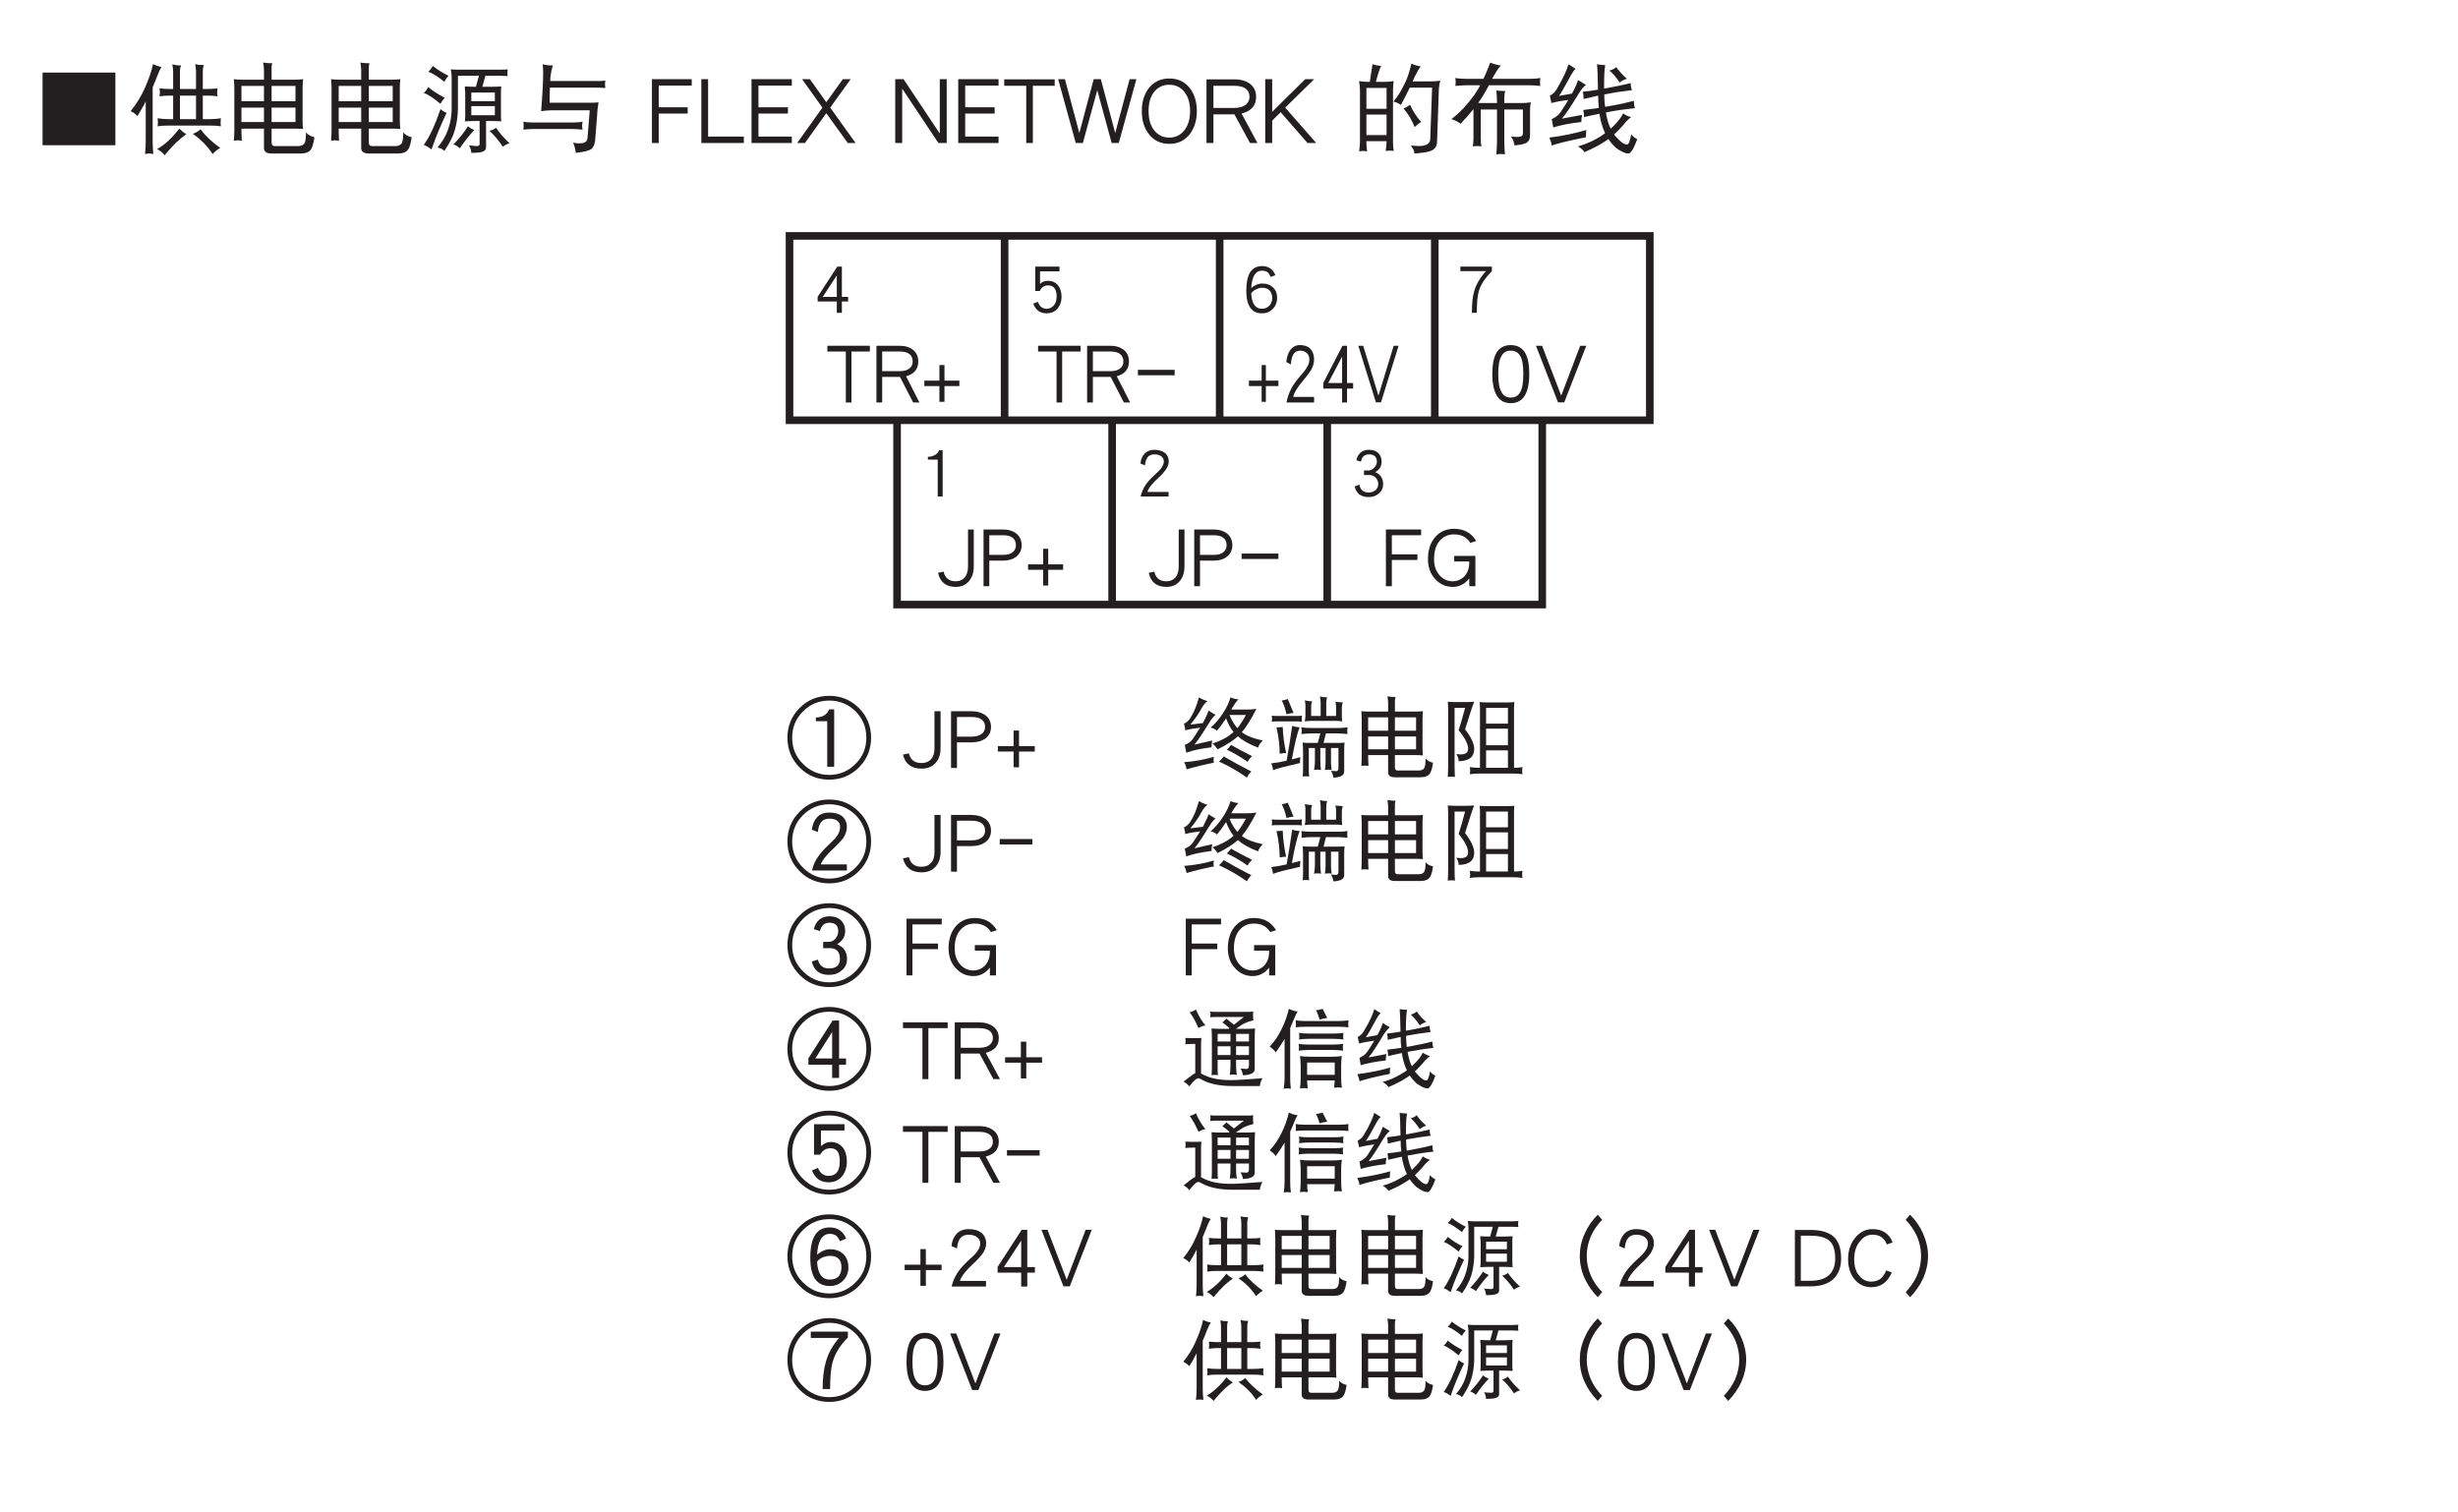 <?xml version="1.0" encoding="UTF-8"?>
<svg xmlns="http://www.w3.org/2000/svg" xmlns:xlink="http://www.w3.org/1999/xlink" width="226.77pt" height="139.55pt" viewBox="0 0 226.77 139.55" version="1.2">
<defs>
<g>
<symbol overflow="visible" id="glyph0-0">
<path style="stroke:none;" d=""/>
</symbol>
<symbol overflow="visible" id="glyph0-1">
<path style="stroke:none;" d="M 3.188 -1.094 L 3.188 -1.516 L 2.609 -1.516 L 2.609 -4.312 L 2.188 -4.312 L 0.375 -1.531 L 0.375 -1.094 L 2.141 -1.094 L 2.141 -0.047 L 2.609 -0.047 L 2.609 -1.094 Z M 2.141 -1.516 L 0.844 -1.516 L 2.141 -3.5 Z M 2.141 -1.516 "/>
</symbol>
<symbol overflow="visible" id="glyph0-2">
<path style="stroke:none;" d="M 3.094 -1.547 C 3.094 -1.984 2.969 -2.344 2.75 -2.609 C 2.531 -2.859 2.234 -3 1.859 -3 C 1.531 -3 1.281 -2.906 1.109 -2.703 L 1.109 -3.875 L 2.906 -3.875 L 2.906 -4.312 L 0.672 -4.312 L 0.672 -2.062 L 1.078 -2.062 C 1.25 -2.406 1.5 -2.578 1.859 -2.578 C 2.375 -2.578 2.641 -2.234 2.641 -1.547 C 2.641 -1.188 2.547 -0.906 2.359 -0.703 C 2.188 -0.516 1.969 -0.422 1.719 -0.422 C 1.328 -0.422 1.062 -0.641 0.906 -1.062 L 0.484 -0.891 C 0.703 -0.297 1.109 0 1.719 0 C 2.094 0 2.422 -0.125 2.672 -0.391 C 2.953 -0.688 3.094 -1.062 3.094 -1.547 Z M 3.094 -1.547 "/>
</symbol>
<symbol overflow="visible" id="glyph0-3">
<path style="stroke:none;" d="M 3.203 -1.422 C 3.203 -1.812 3.094 -2.125 2.859 -2.359 C 2.609 -2.609 2.281 -2.75 1.844 -2.75 C 1.453 -2.75 1.109 -2.594 0.812 -2.328 C 0.875 -3.391 1.203 -3.938 1.812 -3.938 C 2.031 -3.938 2.219 -3.875 2.344 -3.781 C 2.438 -3.688 2.516 -3.547 2.609 -3.359 L 3.047 -3.516 C 2.812 -4.078 2.406 -4.359 1.812 -4.359 C 0.844 -4.359 0.359 -3.609 0.359 -2.094 C 0.359 -0.703 0.844 0 1.812 0 C 2.234 0 2.594 -0.156 2.859 -0.469 C 3.094 -0.734 3.203 -1.062 3.203 -1.422 Z M 2.75 -1.422 C 2.75 -1.156 2.672 -0.938 2.516 -0.734 C 2.328 -0.531 2.094 -0.422 1.812 -0.422 C 1.188 -0.422 0.859 -0.891 0.812 -1.859 C 0.906 -1.984 1.047 -2.109 1.266 -2.219 C 1.453 -2.312 1.656 -2.359 1.844 -2.359 C 2.125 -2.359 2.359 -2.281 2.516 -2.094 C 2.672 -1.922 2.75 -1.703 2.75 -1.422 Z M 2.75 -1.422 "/>
</symbol>
<symbol overflow="visible" id="glyph0-4">
<path style="stroke:none;" d="M 3.234 -3.891 L 3.234 -4.312 L 0.328 -4.312 L 0.328 -3.891 L 2.688 -3.891 C 2.141 -3.281 1.781 -2.672 1.609 -2.062 C 1.453 -1.578 1.391 -0.906 1.391 -0.047 L 1.844 -0.047 C 1.844 -0.984 1.906 -1.672 2.047 -2.109 C 2.234 -2.688 2.625 -3.281 3.234 -3.891 Z M 3.234 -3.891 "/>
</symbol>
<symbol overflow="visible" id="glyph0-5">
<path style="stroke:none;" d="M 2.016 -0.047 L 2.016 -4.312 L 1.688 -4.312 C 1.609 -4.109 1.469 -3.953 1.266 -3.859 C 1.078 -3.766 0.906 -3.719 0.703 -3.719 L 0.656 -3.719 L 0.656 -3.453 L 1.562 -3.453 L 1.562 -0.047 Z M 2.016 -0.047 "/>
</symbol>
<symbol overflow="visible" id="glyph0-6">
<path style="stroke:none;" d="M 3.094 -3.281 C 3.094 -3.625 2.969 -3.891 2.734 -4.078 C 2.484 -4.266 2.172 -4.359 1.766 -4.359 C 1.391 -4.359 1.109 -4.25 0.875 -4.016 C 0.656 -3.781 0.516 -3.469 0.484 -3.094 L 0.906 -2.922 C 0.953 -3.594 1.234 -3.938 1.766 -3.938 C 2.062 -3.938 2.281 -3.875 2.438 -3.734 C 2.562 -3.625 2.641 -3.469 2.641 -3.281 C 2.641 -3.094 2.562 -2.906 2.438 -2.719 C 2.328 -2.547 2.109 -2.328 1.797 -2.047 C 1.438 -1.719 1.156 -1.406 0.969 -1.141 C 0.75 -0.797 0.578 -0.438 0.5 -0.047 L 3.078 -0.047 L 3.078 -0.469 L 1.125 -0.469 C 1.219 -0.812 1.547 -1.234 2.094 -1.734 C 2.422 -2.031 2.641 -2.281 2.781 -2.469 C 2.984 -2.75 3.094 -3.016 3.094 -3.281 Z M 3.094 -3.281 "/>
</symbol>
<symbol overflow="visible" id="glyph0-7">
<path style="stroke:none;" d="M 3.094 -1.188 C 3.094 -1.453 3.031 -1.672 2.906 -1.875 C 2.766 -2.078 2.594 -2.219 2.359 -2.297 C 2.75 -2.516 2.953 -2.828 2.953 -3.25 C 2.953 -3.578 2.859 -3.859 2.641 -4.062 C 2.438 -4.266 2.141 -4.359 1.797 -4.359 C 1.453 -4.359 1.188 -4.266 0.984 -4.078 C 0.797 -3.891 0.672 -3.672 0.625 -3.391 L 1.047 -3.266 C 1.125 -3.719 1.375 -3.938 1.797 -3.938 C 2.266 -3.938 2.516 -3.703 2.516 -3.25 C 2.516 -3.062 2.422 -2.875 2.266 -2.703 C 2.094 -2.531 1.922 -2.453 1.75 -2.453 L 1.328 -2.453 L 1.328 -2.031 L 1.828 -2.031 C 2.062 -2.031 2.25 -1.938 2.406 -1.797 C 2.562 -1.625 2.641 -1.422 2.641 -1.188 C 2.641 -0.984 2.562 -0.797 2.406 -0.641 C 2.234 -0.5 2.016 -0.422 1.75 -0.422 C 1.281 -0.422 0.984 -0.656 0.906 -1.141 L 0.469 -0.984 C 0.609 -0.328 1.047 0 1.75 0 C 2.141 0 2.453 -0.109 2.703 -0.344 C 2.969 -0.562 3.094 -0.844 3.094 -1.188 Z M 3.094 -1.188 "/>
</symbol>
<symbol overflow="visible" id="glyph1-0">
<path style="stroke:none;" d=""/>
</symbol>
<symbol overflow="visible" id="glyph1-1">
<path style="stroke:none;" d="M 4.078 -4.766 L 4.078 -5.297 L 0.156 -5.297 L 0.156 -4.766 L 1.859 -4.766 L 1.859 -0.062 L 2.375 -0.062 L 2.375 -4.766 Z M 4.078 -4.766 "/>
</symbol>
<symbol overflow="visible" id="glyph1-2">
<path style="stroke:none;" d="M 4.422 -0.062 L 3.188 -2.484 C 3.938 -2.688 4.312 -3.141 4.312 -3.844 C 4.312 -4.297 4.156 -4.656 3.844 -4.906 C 3.531 -5.156 3.125 -5.297 2.609 -5.297 L 0.453 -5.297 L 0.453 -0.062 L 0.984 -0.062 L 0.984 -2.422 L 2.625 -2.422 L 3.844 -0.062 Z M 3.797 -3.844 C 3.797 -3.578 3.703 -3.375 3.516 -3.219 C 3.297 -3.031 3 -2.953 2.609 -2.953 L 0.984 -2.953 L 0.984 -4.766 L 2.609 -4.766 C 3.391 -4.766 3.797 -4.453 3.797 -3.844 Z M 3.797 -3.844 "/>
</symbol>
<symbol overflow="visible" id="glyph1-3">
<path style="stroke:none;" d="M 3.531 -1.578 L 3.531 -2.078 L 2.156 -2.078 L 2.156 -3.516 L 1.688 -3.516 L 1.688 -2.078 L 0.297 -2.078 L 0.297 -1.578 L 1.688 -1.578 L 1.688 -0.125 L 2.156 -0.125 L 2.156 -1.578 Z M 3.531 -1.578 "/>
</symbol>
<symbol overflow="visible" id="glyph1-4">
<path style="stroke:none;" d="M 3.453 -1.875 L 3.453 -5.297 L 2.922 -5.297 L 2.922 -1.875 C 2.922 -1.438 2.812 -1.109 2.625 -0.875 C 2.422 -0.641 2.141 -0.516 1.781 -0.516 C 1.172 -0.516 0.797 -0.812 0.672 -1.406 L 0.156 -1.297 C 0.344 -0.438 0.891 0 1.781 0 C 2.297 0 2.703 -0.172 3 -0.516 C 3.297 -0.859 3.453 -1.312 3.453 -1.875 Z M 3.453 -1.875 "/>
</symbol>
<symbol overflow="visible" id="glyph1-5">
<path style="stroke:none;" d="M 3.969 -3.844 C 3.969 -4.297 3.797 -4.656 3.5 -4.906 C 3.188 -5.156 2.766 -5.297 2.25 -5.297 L 0.453 -5.297 L 0.453 -0.062 L 0.984 -0.062 L 0.984 -2.422 L 2.25 -2.422 C 2.766 -2.422 3.172 -2.547 3.484 -2.797 C 3.797 -3.047 3.969 -3.406 3.969 -3.844 Z M 3.438 -3.844 C 3.438 -3.578 3.344 -3.375 3.156 -3.219 C 2.953 -3.031 2.641 -2.953 2.25 -2.953 L 0.984 -2.953 L 0.984 -4.766 L 2.25 -4.766 C 3.031 -4.766 3.438 -4.453 3.438 -3.844 Z M 3.438 -3.844 "/>
</symbol>
<symbol overflow="visible" id="glyph2-0">
<path style="stroke:none;" d=""/>
</symbol>
<symbol overflow="visible" id="glyph2-1">
<path style="stroke:none;" d="M 3.953 -1.578 L 3.953 -2.078 L 0.562 -2.078 L 0.562 -1.578 Z M 3.953 -1.578 "/>
</symbol>
<symbol overflow="visible" id="glyph3-0">
<path style="stroke:none;" d=""/>
</symbol>
<symbol overflow="visible" id="glyph3-1">
<path style="stroke:none;" d="M 2.969 -1.578 L 2.969 -2.078 L 1.812 -2.078 L 1.812 -3.516 L 1.422 -3.516 L 1.422 -2.078 L 0.25 -2.078 L 0.25 -1.578 L 1.422 -1.578 L 1.422 -0.125 L 1.812 -0.125 L 1.812 -1.578 Z M 2.969 -1.578 "/>
</symbol>
<symbol overflow="visible" id="glyph3-2">
<path style="stroke:none;" d="M 3.031 -4.047 C 3.031 -4.453 2.906 -4.781 2.688 -5.016 C 2.453 -5.25 2.141 -5.359 1.734 -5.359 C 1.375 -5.359 1.078 -5.219 0.859 -4.938 C 0.641 -4.656 0.516 -4.266 0.469 -3.797 L 0.891 -3.578 C 0.938 -4.422 1.219 -4.844 1.734 -4.844 C 2.016 -4.844 2.234 -4.75 2.391 -4.594 C 2.531 -4.453 2.594 -4.266 2.594 -4.047 C 2.594 -3.797 2.531 -3.562 2.391 -3.344 C 2.281 -3.125 2.078 -2.859 1.766 -2.516 C 1.406 -2.109 1.141 -1.734 0.953 -1.391 C 0.734 -0.984 0.578 -0.547 0.484 -0.062 L 3.031 -0.062 L 3.031 -0.578 L 1.109 -0.578 C 1.203 -1 1.531 -1.516 2.062 -2.141 C 2.375 -2.5 2.594 -2.812 2.734 -3.031 C 2.938 -3.375 3.031 -3.703 3.031 -4.047 Z M 3.031 -4.047 "/>
</symbol>
<symbol overflow="visible" id="glyph3-3">
<path style="stroke:none;" d="M 3.125 -1.344 L 3.125 -1.859 L 2.562 -1.859 L 2.562 -5.297 L 2.141 -5.297 L 0.375 -1.875 L 0.375 -1.344 L 2.109 -1.344 L 2.109 -0.062 L 2.562 -0.062 L 2.562 -1.344 Z M 2.109 -1.859 L 0.828 -1.859 L 2.109 -4.297 Z M 2.109 -1.859 "/>
</symbol>
<symbol overflow="visible" id="glyph3-4">
<path style="stroke:none;" d="M 3.812 -5.297 L 3.359 -5.297 L 1.953 -0.688 L 0.547 -5.297 L 0.094 -5.297 L 1.719 -0.078 L 2.188 -0.078 Z M 3.812 -5.297 "/>
</symbol>
<symbol overflow="visible" id="glyph4-0">
<path style="stroke:none;" d=""/>
</symbol>
<symbol overflow="visible" id="glyph4-1">
<path style="stroke:none;" d="M 3.891 -2.703 C 3.891 -3.562 3.766 -4.203 3.516 -4.641 C 3.234 -5.109 2.797 -5.359 2.188 -5.359 C 1.578 -5.359 1.141 -5.109 0.859 -4.641 C 0.609 -4.203 0.484 -3.562 0.484 -2.703 C 0.484 -0.906 1.047 0 2.188 0 C 3.328 0 3.891 -0.906 3.891 -2.703 Z M 3.344 -2.703 C 3.344 -1.906 3.25 -1.344 3.047 -1 C 2.859 -0.672 2.578 -0.516 2.188 -0.516 C 1.812 -0.516 1.516 -0.672 1.344 -1 C 1.125 -1.344 1.031 -1.906 1.031 -2.703 C 1.031 -3.484 1.125 -4.047 1.344 -4.375 C 1.516 -4.688 1.797 -4.844 2.188 -4.844 C 2.578 -4.844 2.859 -4.688 3.047 -4.375 C 3.25 -4.047 3.344 -3.484 3.344 -2.703 Z M 3.344 -2.703 "/>
</symbol>
<symbol overflow="visible" id="glyph4-2">
<path style="stroke:none;" d="M 4.766 -5.297 L 4.203 -5.297 L 2.453 -0.688 L 0.688 -5.297 L 0.125 -5.297 L 2.156 -0.078 L 2.734 -0.078 Z M 4.766 -5.297 "/>
</symbol>
<symbol overflow="visible" id="glyph4-3">
<path style="stroke:none;" d="M 3.734 -4.766 L 3.734 -5.297 L 0.484 -5.297 L 0.484 -0.062 L 1.031 -0.062 L 1.031 -2.484 L 3.391 -2.484 L 3.391 -3 L 1.031 -3 L 1.031 -4.766 Z M 3.734 -4.766 "/>
</symbol>
<symbol overflow="visible" id="glyph4-4">
<path style="stroke:none;" d="M 4.766 -4.234 C 4.312 -4.984 3.641 -5.359 2.719 -5.359 C 2.016 -5.359 1.438 -5.109 1 -4.625 C 0.547 -4.109 0.312 -3.422 0.312 -2.562 C 0.312 -1.797 0.547 -1.156 1.016 -0.688 C 1.453 -0.219 1.984 0 2.609 0 C 3.203 0 3.703 -0.25 4.125 -0.781 L 4.125 -0.062 L 4.688 -0.062 L 4.688 -2.859 L 2.734 -2.859 L 2.734 -2.344 L 4.125 -2.344 L 4.125 -2.266 C 4.125 -1.703 3.953 -1.25 3.625 -0.922 C 3.328 -0.656 3 -0.516 2.609 -0.516 C 2.141 -0.516 1.734 -0.688 1.406 -1.047 C 1.047 -1.438 0.875 -1.938 0.875 -2.562 C 0.875 -3.281 1.047 -3.859 1.406 -4.266 C 1.75 -4.656 2.172 -4.844 2.719 -4.844 C 3.406 -4.844 3.906 -4.578 4.219 -4.062 Z M 4.766 -4.234 "/>
</symbol>
<symbol overflow="visible" id="glyph4-5">
<path style="stroke:none;" d="M 7.844 -2.859 C 7.844 -3.922 7.469 -4.844 6.719 -5.594 C 5.969 -6.344 5.047 -6.719 3.984 -6.719 C 2.906 -6.719 1.984 -6.344 1.25 -5.594 C 0.5 -4.844 0.125 -3.922 0.125 -2.859 C 0.125 -1.781 0.5 -0.859 1.25 -0.109 C 1.984 0.641 2.906 1.016 3.984 1.016 C 5.047 1.016 5.969 0.641 6.719 -0.109 C 7.469 -0.859 7.844 -1.781 7.844 -2.859 Z M 7.406 -2.859 C 7.406 -1.891 7.078 -1.094 6.406 -0.438 C 5.734 0.234 4.938 0.578 3.984 0.578 C 3.031 0.578 2.234 0.234 1.562 -0.438 C 0.891 -1.094 0.562 -1.906 0.562 -2.859 C 0.562 -3.797 0.891 -4.609 1.562 -5.281 C 2.219 -5.938 3.031 -6.281 3.984 -6.281 C 4.938 -6.281 5.75 -5.938 6.422 -5.281 C 7.078 -4.609 7.406 -3.812 7.406 -2.859 Z M 4.438 -0.172 L 4.438 -5.469 L 3.969 -5.469 C 3.781 -4.984 3.375 -4.734 2.75 -4.719 L 2.75 -4.375 L 3.797 -4.375 L 3.797 -0.172 Z M 4.438 -0.172 "/>
</symbol>
<symbol overflow="visible" id="glyph4-6">
<path style="stroke:none;" d=""/>
</symbol>
<symbol overflow="visible" id="glyph4-7">
<path style="stroke:none;" d="M 3.625 -1.875 L 3.625 -5.297 L 3.062 -5.297 L 3.062 -1.875 C 3.062 -1.438 2.969 -1.109 2.75 -0.875 C 2.547 -0.641 2.25 -0.516 1.875 -0.516 C 1.234 -0.516 0.844 -0.812 0.703 -1.406 L 0.156 -1.297 C 0.359 -0.438 0.938 0 1.875 0 C 2.422 0 2.844 -0.172 3.156 -0.516 C 3.469 -0.859 3.625 -1.312 3.625 -1.875 Z M 3.625 -1.875 "/>
</symbol>
<symbol overflow="visible" id="glyph4-8">
<path style="stroke:none;" d="M 4.172 -3.844 C 4.172 -4.297 4 -4.656 3.688 -4.906 C 3.344 -5.156 2.906 -5.297 2.359 -5.297 L 0.484 -5.297 L 0.484 -0.062 L 1.031 -0.062 L 1.031 -2.422 L 2.359 -2.422 C 2.906 -2.422 3.328 -2.547 3.672 -2.797 C 4 -3.047 4.172 -3.406 4.172 -3.844 Z M 3.625 -3.844 C 3.625 -3.578 3.516 -3.375 3.328 -3.219 C 3.094 -3.031 2.781 -2.953 2.359 -2.953 L 1.031 -2.953 L 1.031 -4.766 L 2.359 -4.766 C 3.203 -4.766 3.625 -4.453 3.625 -3.844 Z M 3.625 -3.844 "/>
</symbol>
<symbol overflow="visible" id="glyph4-9">
<path style="stroke:none;" d="M 3.719 -1.578 L 3.719 -2.078 L 2.266 -2.078 L 2.266 -3.516 L 1.766 -3.516 L 1.766 -2.078 L 0.312 -2.078 L 0.312 -1.578 L 1.766 -1.578 L 1.766 -0.125 L 2.266 -0.125 L 2.266 -1.578 Z M 3.719 -1.578 "/>
</symbol>
<symbol overflow="visible" id="glyph4-10">
<path style="stroke:none;" d="M 7.844 -2.859 C 7.844 -3.922 7.469 -4.844 6.719 -5.594 C 5.969 -6.344 5.047 -6.719 3.984 -6.719 C 2.906 -6.719 1.984 -6.344 1.25 -5.594 C 0.5 -4.844 0.125 -3.922 0.125 -2.859 C 0.125 -1.781 0.5 -0.859 1.25 -0.109 C 1.984 0.641 2.906 1.016 3.984 1.016 C 5.047 1.016 5.969 0.641 6.719 -0.109 C 7.469 -0.859 7.844 -1.781 7.844 -2.859 Z M 7.406 -2.859 C 7.406 -1.891 7.078 -1.094 6.406 -0.438 C 5.734 0.234 4.938 0.578 3.984 0.578 C 3.031 0.578 2.234 0.234 1.562 -0.438 C 0.891 -1.094 0.562 -1.906 0.562 -2.859 C 0.562 -3.797 0.891 -4.609 1.562 -5.281 C 2.219 -5.938 3.031 -6.281 3.984 -6.281 C 4.938 -6.281 5.75 -5.938 6.422 -5.281 C 7.078 -4.609 7.406 -3.812 7.406 -2.859 Z M 5.609 -4.188 C 5.609 -4.625 5.438 -4.969 5.125 -5.219 C 4.828 -5.422 4.453 -5.516 3.969 -5.516 C 3.5 -5.516 3.125 -5.375 2.859 -5.078 C 2.594 -4.797 2.438 -4.422 2.375 -3.938 L 2.938 -3.719 C 3 -4.531 3.344 -4.953 3.969 -4.953 C 4.641 -4.953 4.984 -4.688 4.984 -4.188 C 4.984 -3.875 4.875 -3.594 4.672 -3.328 C 4.562 -3.156 4.344 -2.938 4.047 -2.656 C 3.562 -2.203 3.234 -1.844 3.016 -1.531 C 2.703 -1.125 2.5 -0.656 2.391 -0.172 L 5.609 -0.172 L 5.609 -0.734 L 3.203 -0.734 C 3.359 -1.141 3.766 -1.656 4.438 -2.266 C 4.812 -2.625 5.078 -2.906 5.234 -3.109 C 5.484 -3.469 5.609 -3.812 5.609 -4.188 Z M 5.609 -4.188 "/>
</symbol>
<symbol overflow="visible" id="glyph4-11">
<path style="stroke:none;" d="M 7.844 -2.859 C 7.844 -3.922 7.469 -4.844 6.719 -5.594 C 5.969 -6.344 5.047 -6.719 3.984 -6.719 C 2.906 -6.719 1.984 -6.344 1.25 -5.594 C 0.5 -4.844 0.125 -3.922 0.125 -2.859 C 0.125 -1.781 0.5 -0.859 1.25 -0.109 C 1.984 0.641 2.906 1.016 3.984 1.016 C 5.047 1.016 5.969 0.641 6.719 -0.109 C 7.469 -0.859 7.844 -1.781 7.844 -2.859 Z M 7.406 -2.859 C 7.406 -1.891 7.078 -1.094 6.406 -0.438 C 5.734 0.234 4.938 0.578 3.984 0.578 C 3.031 0.578 2.234 0.234 1.562 -0.438 C 0.891 -1.094 0.562 -1.906 0.562 -2.859 C 0.562 -3.797 0.891 -4.609 1.562 -5.281 C 2.219 -5.938 3.031 -6.281 3.984 -6.281 C 4.938 -6.281 5.75 -5.938 6.422 -5.281 C 7.078 -4.609 7.406 -3.812 7.406 -2.859 Z M 5.625 -1.578 C 5.625 -2.234 5.312 -2.688 4.703 -2.938 C 5.203 -3.234 5.453 -3.641 5.453 -4.141 C 5.453 -4.562 5.312 -4.906 5.047 -5.156 C 4.797 -5.391 4.438 -5.516 4 -5.516 C 3.625 -5.516 3.312 -5.406 3.062 -5.203 C 2.812 -4.984 2.641 -4.688 2.562 -4.328 L 3.125 -4.156 C 3.25 -4.656 3.531 -4.922 4 -4.922 C 4.531 -4.922 4.812 -4.656 4.812 -4.141 C 4.812 -3.875 4.719 -3.656 4.562 -3.453 C 4.375 -3.25 4.172 -3.156 3.922 -3.156 L 3.422 -3.156 L 3.422 -2.578 L 4.031 -2.578 C 4.656 -2.578 4.969 -2.25 4.969 -1.578 C 4.969 -1 4.625 -0.703 3.953 -0.703 C 3.422 -0.703 3.078 -0.969 2.938 -1.516 L 2.375 -1.344 C 2.562 -0.516 3.094 -0.109 3.953 -0.109 C 4.422 -0.109 4.812 -0.234 5.125 -0.516 C 5.453 -0.766 5.625 -1.125 5.625 -1.578 Z M 5.625 -1.578 "/>
</symbol>
<symbol overflow="visible" id="glyph4-12">
<path style="stroke:none;" d="M 7.844 -2.859 C 7.844 -3.922 7.469 -4.844 6.719 -5.594 C 5.969 -6.344 5.047 -6.719 3.984 -6.719 C 2.906 -6.719 1.984 -6.344 1.25 -5.594 C 0.5 -4.844 0.125 -3.922 0.125 -2.859 C 0.125 -1.781 0.5 -0.859 1.25 -0.109 C 1.984 0.641 2.906 1.016 3.984 1.016 C 5.047 1.016 5.969 0.641 6.719 -0.109 C 7.469 -0.859 7.844 -1.781 7.844 -2.859 Z M 7.406 -2.859 C 7.406 -1.891 7.078 -1.094 6.406 -0.438 C 5.734 0.234 4.938 0.578 3.984 0.578 C 3.031 0.578 2.234 0.234 1.562 -0.438 C 0.891 -1.094 0.562 -1.906 0.562 -2.859 C 0.562 -3.797 0.891 -4.609 1.562 -5.281 C 2.219 -5.938 3.031 -6.281 3.984 -6.281 C 4.938 -6.281 5.75 -5.938 6.422 -5.281 C 7.078 -4.609 7.406 -3.812 7.406 -2.859 Z M 5.531 -1.391 L 5.531 -1.969 L 4.891 -1.969 L 4.891 -5.469 L 4.297 -5.469 L 2.062 -1.984 L 2.062 -1.391 L 4.25 -1.391 L 4.25 -0.172 L 4.891 -0.172 L 4.891 -1.391 Z M 4.25 -1.969 L 2.703 -1.969 L 4.25 -4.406 Z M 4.25 -1.969 "/>
</symbol>
<symbol overflow="visible" id="glyph4-13">
<path style="stroke:none;" d="M 4.281 -4.766 L 4.281 -5.297 L 0.156 -5.297 L 0.156 -4.766 L 1.953 -4.766 L 1.953 -0.062 L 2.5 -0.062 L 2.5 -4.766 Z M 4.281 -4.766 "/>
</symbol>
<symbol overflow="visible" id="glyph4-14">
<path style="stroke:none;" d="M 4.656 -0.062 L 3.344 -2.484 C 4.141 -2.688 4.547 -3.141 4.547 -3.844 C 4.547 -4.297 4.375 -4.656 4.047 -4.906 C 3.719 -5.156 3.281 -5.297 2.734 -5.297 L 0.484 -5.297 L 0.484 -0.062 L 1.031 -0.062 L 1.031 -2.422 L 2.766 -2.422 L 4.047 -0.062 Z M 4 -3.844 C 4 -3.578 3.891 -3.375 3.703 -3.219 C 3.469 -3.031 3.156 -2.953 2.734 -2.953 L 1.031 -2.953 L 1.031 -4.766 L 2.734 -4.766 C 3.562 -4.766 4 -4.453 4 -3.844 Z M 4 -3.844 "/>
</symbol>
<symbol overflow="visible" id="glyph4-15">
<path style="stroke:none;" d="M 7.844 -2.859 C 7.844 -3.922 7.469 -4.844 6.719 -5.594 C 5.969 -6.344 5.047 -6.719 3.984 -6.719 C 2.906 -6.719 1.984 -6.344 1.25 -5.594 C 0.5 -4.844 0.125 -3.922 0.125 -2.859 C 0.125 -1.781 0.5 -0.859 1.25 -0.109 C 1.984 0.641 2.906 1.016 3.984 1.016 C 5.047 1.016 5.969 0.641 6.719 -0.109 C 7.469 -0.859 7.844 -1.781 7.844 -2.859 Z M 7.406 -2.859 C 7.406 -1.891 7.078 -1.094 6.406 -0.438 C 5.734 0.234 4.938 0.578 3.984 0.578 C 3.031 0.578 2.234 0.234 1.562 -0.438 C 0.891 -1.094 0.562 -1.906 0.562 -2.859 C 0.562 -3.797 0.891 -4.609 1.562 -5.281 C 2.219 -5.938 3.031 -6.281 3.984 -6.281 C 4.938 -6.281 5.75 -5.938 6.422 -5.281 C 7.078 -4.609 7.406 -3.812 7.406 -2.859 Z M 5.609 -2.031 C 5.609 -2.547 5.484 -2.984 5.25 -3.297 C 4.969 -3.656 4.594 -3.828 4.094 -3.828 C 3.797 -3.828 3.5 -3.703 3.219 -3.438 L 3.219 -4.891 L 5.391 -4.891 L 5.391 -5.469 L 2.578 -5.469 L 2.578 -2.656 L 3.141 -2.656 C 3.359 -3.047 3.672 -3.25 4.094 -3.25 C 4.438 -3.25 4.672 -3.109 4.812 -2.859 C 4.906 -2.672 4.953 -2.406 4.953 -2.031 C 4.953 -1.141 4.609 -0.703 3.922 -0.703 C 3.469 -0.703 3.141 -0.953 2.938 -1.438 L 2.391 -1.203 C 2.672 -0.469 3.188 -0.109 3.922 -0.109 C 4.453 -0.109 4.859 -0.297 5.172 -0.672 C 5.453 -1.031 5.609 -1.469 5.609 -2.031 Z M 5.609 -2.031 "/>
</symbol>
<symbol overflow="visible" id="glyph4-16">
<path style="stroke:none;" d="M 7.844 -2.859 C 7.844 -3.922 7.469 -4.844 6.719 -5.594 C 5.969 -6.344 5.047 -6.719 3.984 -6.719 C 2.906 -6.719 1.984 -6.344 1.25 -5.594 C 0.5 -4.844 0.125 -3.922 0.125 -2.859 C 0.125 -1.781 0.5 -0.859 1.25 -0.109 C 1.984 0.641 2.906 1.016 3.984 1.016 C 5.047 1.016 5.969 0.641 6.719 -0.109 C 7.469 -0.859 7.844 -1.781 7.844 -2.859 Z M 7.406 -2.859 C 7.406 -1.891 7.078 -1.094 6.406 -0.438 C 5.734 0.234 4.938 0.578 3.984 0.578 C 3.031 0.578 2.234 0.234 1.562 -0.438 C 0.891 -1.094 0.562 -1.906 0.562 -2.859 C 0.562 -3.797 0.891 -4.609 1.562 -5.281 C 2.219 -5.938 3.031 -6.281 3.984 -6.281 C 4.938 -6.281 5.75 -5.938 6.422 -5.281 C 7.078 -4.609 7.406 -3.812 7.406 -2.859 Z M 5.75 -1.844 C 5.75 -2.344 5.594 -2.734 5.297 -3.047 C 4.984 -3.344 4.578 -3.5 4.062 -3.5 C 3.656 -3.5 3.25 -3.328 2.859 -3 C 2.938 -4.281 3.328 -4.922 4.031 -4.922 C 4.266 -4.922 4.469 -4.859 4.625 -4.75 C 4.75 -4.641 4.859 -4.484 4.969 -4.25 L 5.547 -4.484 C 5.25 -5.172 4.734 -5.516 4.031 -5.516 C 2.828 -5.516 2.234 -4.594 2.234 -2.719 C 2.234 -0.969 2.828 -0.109 4.031 -0.109 C 4.516 -0.109 4.922 -0.266 5.266 -0.609 C 5.594 -0.938 5.75 -1.344 5.75 -1.844 Z M 5.109 -1.844 C 5.109 -1.078 4.734 -0.703 4.031 -0.703 C 3.312 -0.703 2.922 -1.25 2.859 -2.344 C 2.984 -2.531 3.156 -2.656 3.406 -2.766 C 3.625 -2.844 3.844 -2.891 4.062 -2.891 C 4.75 -2.891 5.109 -2.547 5.109 -1.844 Z M 5.109 -1.844 "/>
</symbol>
<symbol overflow="visible" id="glyph4-17">
<path style="stroke:none;" d="M 3.797 -4.047 C 3.797 -4.453 3.641 -4.781 3.359 -5.016 C 3.062 -5.25 2.672 -5.359 2.172 -5.359 C 1.719 -5.359 1.359 -5.219 1.078 -4.938 C 0.812 -4.656 0.641 -4.266 0.594 -3.797 L 1.109 -3.578 C 1.172 -4.422 1.516 -4.844 2.172 -4.844 C 2.531 -4.844 2.797 -4.75 2.984 -4.594 C 3.156 -4.453 3.25 -4.266 3.25 -4.047 C 3.25 -3.797 3.156 -3.562 3 -3.344 C 2.859 -3.125 2.594 -2.859 2.203 -2.516 C 1.766 -2.109 1.422 -1.734 1.188 -1.391 C 0.922 -0.984 0.719 -0.547 0.609 -0.062 L 3.781 -0.062 L 3.781 -0.578 L 1.375 -0.578 C 1.5 -1 1.906 -1.516 2.578 -2.141 C 2.969 -2.5 3.25 -2.812 3.422 -3.031 C 3.672 -3.375 3.797 -3.703 3.797 -4.047 Z M 3.797 -4.047 "/>
</symbol>
<symbol overflow="visible" id="glyph4-18">
<path style="stroke:none;" d="M 3.906 -1.344 L 3.906 -1.859 L 3.203 -1.859 L 3.203 -5.297 L 2.688 -5.297 L 0.469 -1.875 L 0.469 -1.344 L 2.641 -1.344 L 2.641 -0.062 L 3.203 -0.062 L 3.203 -1.344 Z M 2.641 -1.859 L 1.047 -1.859 L 2.641 -4.297 Z M 2.641 -1.859 "/>
</symbol>
<symbol overflow="visible" id="glyph4-19">
<path style="stroke:none;" d="M 7.844 -2.859 C 7.844 -3.922 7.469 -4.844 6.719 -5.594 C 5.969 -6.344 5.047 -6.719 3.984 -6.719 C 2.906 -6.719 1.984 -6.344 1.25 -5.594 C 0.5 -4.844 0.125 -3.922 0.125 -2.859 C 0.125 -1.781 0.5 -0.859 1.25 -0.109 C 1.984 0.641 2.906 1.016 3.984 1.016 C 5.047 1.016 5.969 0.641 6.719 -0.109 C 7.469 -0.859 7.844 -1.781 7.844 -2.859 Z M 7.406 -2.859 C 7.406 -1.891 7.078 -1.094 6.406 -0.438 C 5.734 0.234 4.938 0.578 3.984 0.578 C 3.031 0.578 2.234 0.234 1.562 -0.438 C 0.891 -1.094 0.562 -1.906 0.562 -2.859 C 0.562 -3.797 0.891 -4.609 1.562 -5.281 C 2.219 -5.938 3.031 -6.281 3.984 -6.281 C 4.938 -6.281 5.75 -5.938 6.422 -5.281 C 7.078 -4.609 7.406 -3.812 7.406 -2.859 Z M 5.703 -4.922 L 5.703 -5.469 L 2.281 -5.469 L 2.281 -4.891 L 4.891 -4.891 C 4.297 -4.203 3.891 -3.469 3.672 -2.688 C 3.469 -2 3.375 -1.156 3.375 -0.172 L 4.062 -0.172 C 4.062 -1.281 4.141 -2.141 4.312 -2.719 C 4.547 -3.5 5 -4.234 5.703 -4.922 Z M 5.703 -4.922 "/>
</symbol>
<symbol overflow="visible" id="glyph4-20">
<path style="stroke:none;" d="M 1.703 -6.578 C 1.484 -5.812 1.25 -5.25 1.016 -4.859 C 0.812 -4.469 0.562 -4.234 0.312 -4.156 C 0.375 -3.953 0.422 -3.75 0.438 -3.531 C 0.719 -3.625 1.172 -3.703 1.812 -3.781 C 1.625 -3.484 1.406 -3.141 1.141 -2.75 C 0.969 -2.5 0.719 -2.312 0.391 -2.188 L 0.531 -1.469 C 1.156 -1.703 1.938 -1.859 2.859 -1.969 C 2.859 -2.172 2.875 -2.375 2.922 -2.594 L 1.281 -2.219 C 1.531 -2.5 1.984 -3.172 2.641 -4.234 C 2.859 -4.594 3.047 -4.844 3.234 -4.953 L 2.578 -5.359 C 2.516 -5.125 2.359 -4.766 2.109 -4.297 C 2.094 -4.266 2.078 -4.234 2.062 -4.203 L 0.906 -4.062 C 1.375 -4.625 1.734 -5.156 1.969 -5.625 C 2.125 -5.891 2.297 -6.094 2.484 -6.234 C 2.156 -6.328 1.891 -6.453 1.703 -6.578 Z M 3.078 -1.094 C 2.25 -0.844 1.344 -0.672 0.328 -0.594 C 0.453 -0.391 0.516 -0.172 0.562 0.062 C 1.359 -0.172 2.188 -0.375 3.078 -0.547 C 3.047 -0.641 3.047 -0.719 3.047 -0.828 C 3.047 -0.906 3.047 -1 3.078 -1.094 Z M 4.609 -6.578 C 4.484 -6.125 4.266 -5.672 3.953 -5.172 C 3.578 -4.594 3.188 -4.125 2.766 -3.781 C 2.984 -3.75 3.172 -3.656 3.359 -3.5 C 3.656 -3.844 3.922 -4.219 4.203 -4.641 C 4.391 -4.125 4.625 -3.703 4.891 -3.375 C 4.875 -3.359 4.844 -3.328 4.812 -3.312 C 4.359 -2.906 3.734 -2.578 2.953 -2.312 C 3.141 -2.156 3.297 -1.969 3.422 -1.781 C 4.266 -2.203 4.891 -2.609 5.297 -2.984 C 5.719 -2.594 6.328 -2.25 7.156 -1.938 C 7.234 -2.188 7.375 -2.406 7.594 -2.594 C 6.766 -2.766 6.156 -3 5.766 -3.281 C 5.734 -3.297 5.688 -3.328 5.656 -3.359 C 6.062 -3.828 6.516 -4.562 7 -5.516 C 6.719 -5.469 6.438 -5.453 6.156 -5.453 L 4.688 -5.453 C 4.703 -5.484 4.719 -5.516 4.734 -5.562 C 4.984 -5.969 5.188 -6.25 5.344 -6.391 C 5.031 -6.422 4.797 -6.484 4.609 -6.578 Z M 4.516 -4.953 L 6.031 -4.953 C 5.781 -4.484 5.516 -4.078 5.25 -3.734 C 4.969 -4.047 4.719 -4.453 4.516 -4.953 Z M 4.656 -2.188 C 4.547 -2.031 4.422 -1.875 4.266 -1.75 C 4.906 -1.453 5.547 -1.078 6.188 -0.625 C 6.266 -0.797 6.406 -0.969 6.594 -1.156 C 5.875 -1.516 5.234 -1.859 4.656 -2.188 Z M 3.984 -1.125 C 3.859 -0.953 3.719 -0.797 3.547 -0.656 C 4.406 -0.266 5.266 0.219 6.125 0.828 C 6.203 0.641 6.328 0.469 6.531 0.266 C 5.594 -0.219 4.734 -0.688 3.984 -1.125 Z M 3.984 -1.125 "/>
</symbol>
<symbol overflow="visible" id="glyph4-21">
<path style="stroke:none;" d="M 1.922 -6.422 C 1.719 -6.344 1.531 -6.297 1.359 -6.297 C 1.531 -5.969 1.688 -5.547 1.797 -5.016 C 1.984 -5.078 2.219 -5.109 2.453 -5.141 Z M 0.438 -4.891 C 0.453 -4.797 0.469 -4.703 0.469 -4.609 C 0.469 -4.516 0.453 -4.438 0.438 -4.328 C 0.562 -4.344 0.672 -4.359 0.812 -4.359 L 2.859 -4.359 C 2.984 -4.359 3.109 -4.344 3.234 -4.328 C 3.219 -4.438 3.203 -4.516 3.203 -4.609 C 3.203 -4.703 3.219 -4.797 3.234 -4.891 C 3.109 -4.875 2.984 -4.859 2.859 -4.859 L 0.812 -4.859 C 0.672 -4.859 0.562 -4.875 0.438 -4.891 Z M 1.453 -3.844 C 1.281 -3.812 1.078 -3.812 0.875 -3.812 C 1.078 -2.953 1.172 -2.141 1.172 -1.375 C 1.375 -1.422 1.578 -1.438 1.766 -1.438 C 1.578 -2.328 1.469 -3.141 1.453 -3.844 Z M 2.328 -3.953 C 2.141 -2.656 1.969 -1.578 1.812 -0.734 C 1.359 -0.625 0.891 -0.547 0.391 -0.484 C 0.5 -0.234 0.547 -0.031 0.562 0.141 C 0.922 -0.016 1.75 -0.219 3.047 -0.516 C 3.047 -0.609 3.047 -0.797 3.078 -1.062 C 2.828 -0.984 2.562 -0.922 2.297 -0.859 C 2.547 -2.219 2.766 -3.219 3.016 -3.812 C 2.734 -3.828 2.516 -3.875 2.328 -3.953 Z M 4.891 -6.672 C 4.922 -6.469 4.953 -6.266 4.953 -6.078 L 4.953 -4.859 L 4.078 -4.859 L 4.078 -5.828 C 4.078 -5.953 4.109 -6.078 4.172 -6.203 C 3.922 -6.219 3.688 -6.25 3.484 -6.297 C 3.516 -6.156 3.547 -6.031 3.547 -5.891 L 3.547 -4.844 C 3.547 -4.672 3.516 -4.516 3.484 -4.359 C 3.672 -4.375 3.844 -4.406 4.047 -4.406 L 6.469 -4.406 C 6.625 -4.406 6.781 -4.375 6.938 -4.359 C 6.922 -4.531 6.906 -4.688 6.906 -4.859 L 6.906 -5.641 C 6.906 -5.812 6.938 -5.969 7 -6.109 C 6.719 -6.125 6.5 -6.141 6.312 -6.172 C 6.344 -6.031 6.375 -5.891 6.375 -5.766 L 6.375 -4.859 L 5.469 -4.859 L 5.469 -6.078 C 5.469 -6.281 5.5 -6.453 5.562 -6.578 C 5.297 -6.578 5.078 -6.609 4.891 -6.672 Z M 3.172 -3.812 C 3.188 -3.703 3.203 -3.594 3.203 -3.5 C 3.203 -3.391 3.188 -3.281 3.172 -3.188 C 3.453 -3.219 3.75 -3.25 4.047 -3.25 L 4.922 -3.25 L 4.688 -2.375 L 3.891 -2.375 C 3.688 -2.375 3.484 -2.375 3.297 -2.406 C 3.312 -2.141 3.328 -1.859 3.328 -1.594 L 3.328 0.141 C 3.328 0.344 3.312 0.547 3.297 0.734 C 3.391 0.719 3.484 0.703 3.578 0.703 C 3.672 0.703 3.781 0.719 3.891 0.734 C 3.859 0.547 3.859 0.344 3.859 0.141 L 3.859 -1.906 L 4.422 -1.906 L 4.422 -0.688 C 4.422 -0.422 4.391 -0.156 4.344 0.125 C 4.453 0.094 4.562 0.094 4.656 0.094 C 4.766 0.094 4.875 0.094 4.984 0.125 C 4.938 -0.156 4.922 -0.422 4.922 -0.688 L 4.922 -1.906 L 5.406 -1.906 L 5.406 -0.688 C 5.406 -0.422 5.391 -0.156 5.344 0.125 C 5.453 0.094 5.547 0.094 5.656 0.094 C 5.766 0.094 5.859 0.094 5.969 0.125 C 5.922 -0.156 5.906 -0.422 5.906 -0.688 L 5.906 -1.906 L 6.594 -1.906 L 6.594 -0.078 C 6.594 0.141 6.516 0.234 6.375 0.234 C 6.25 0.234 6.094 0.219 5.906 0.203 C 6.047 0.438 6.109 0.641 6.125 0.828 C 6.359 0.828 6.594 0.781 6.812 0.703 C 7.016 0.609 7.125 0.469 7.125 0.234 L 7.125 -1.594 C 7.125 -1.859 7.125 -2.141 7.156 -2.406 C 6.953 -2.375 6.75 -2.375 6.562 -2.375 L 5.219 -2.375 L 5.438 -3.25 L 6.562 -3.25 C 6.859 -3.25 7.141 -3.219 7.438 -3.188 C 7.406 -3.281 7.406 -3.391 7.406 -3.5 C 7.406 -3.594 7.406 -3.703 7.438 -3.812 C 7.141 -3.766 6.859 -3.75 6.562 -3.75 L 4.047 -3.75 C 3.75 -3.75 3.453 -3.766 3.172 -3.812 Z M 3.172 -3.812 "/>
</symbol>
<symbol overflow="visible" id="glyph4-22">
<path style="stroke:none;" d="M 0.734 -5.297 C 0.75 -5.031 0.766 -4.75 0.766 -4.5 L 0.766 -1.156 C 0.766 -0.859 0.75 -0.562 0.734 -0.25 C 0.844 -0.266 0.953 -0.281 1.047 -0.281 C 1.156 -0.281 1.281 -0.266 1.391 -0.25 C 1.375 -0.562 1.359 -0.859 1.359 -1.156 L 1.359 -1.25 L 3.203 -1.25 L 3.203 0.328 C 3.203 0.641 3.406 0.797 3.828 0.797 L 6.188 0.797 C 6.625 0.797 6.906 0.672 7.062 0.438 C 7.188 0.25 7.281 -0.078 7.344 -0.547 C 7.031 -0.625 6.797 -0.75 6.656 -0.938 C 6.656 -0.438 6.609 -0.141 6.516 -0.031 C 6.422 0.109 6.25 0.172 6.031 0.172 L 4.078 0.172 C 3.906 0.172 3.828 0.078 3.828 -0.141 L 3.828 -1.25 L 5.75 -1.25 C 5.969 -1.25 6.188 -1.234 6.406 -1.219 C 6.391 -1.438 6.375 -1.656 6.375 -1.875 L 6.375 -4.578 C 6.375 -4.828 6.391 -5.062 6.406 -5.297 C 6.188 -5.281 5.969 -5.266 5.75 -5.266 L 3.828 -5.266 L 3.828 -6.234 C 3.828 -6.359 3.844 -6.5 3.891 -6.609 C 3.641 -6.609 3.391 -6.625 3.141 -6.672 C 3.172 -6.469 3.203 -6.25 3.203 -6.047 L 3.203 -5.266 L 1.391 -5.266 C 1.172 -5.266 0.953 -5.281 0.734 -5.297 Z M 1.359 -1.781 L 1.359 -2.969 L 3.203 -2.969 L 3.203 -1.781 Z M 3.828 -2.969 L 5.781 -2.969 L 5.781 -1.781 L 3.828 -1.781 Z M 1.359 -3.5 L 1.359 -4.734 L 3.203 -4.734 L 3.203 -3.5 Z M 3.828 -4.734 L 5.781 -4.734 L 5.781 -3.5 L 3.828 -3.5 Z M 3.828 -4.734 "/>
</symbol>
<symbol overflow="visible" id="glyph4-23">
<path style="stroke:none;" d="M 0.734 -6.172 C 0.75 -5.938 0.766 -5.703 0.766 -5.453 L 0.766 -0.25 C 0.766 0.078 0.75 0.422 0.734 0.766 C 0.844 0.75 0.953 0.734 1.047 0.734 C 1.156 0.734 1.281 0.75 1.391 0.766 C 1.375 0.422 1.359 0.078 1.359 -0.25 L 1.359 -5.609 L 2.328 -5.609 C 2.141 -4.875 1.938 -4.188 1.734 -3.547 C 2.312 -2.844 2.609 -2.266 2.609 -1.844 C 2.609 -1.484 2.375 -1.312 1.922 -1.312 C 1.844 -1.312 1.719 -1.328 1.516 -1.344 C 1.672 -1.109 1.734 -0.906 1.734 -0.688 C 2.219 -0.688 2.594 -0.797 2.859 -1.016 C 3.062 -1.188 3.172 -1.469 3.172 -1.844 C 3.156 -2.312 2.891 -2.906 2.328 -3.625 C 2.781 -5.094 3.062 -5.938 3.172 -6.172 C 2.906 -6.156 2.625 -6.141 2.359 -6.141 L 1.422 -6.141 C 1.188 -6.141 0.969 -6.156 0.734 -6.172 Z M 3.672 -6.141 C 3.688 -5.953 3.703 -5.781 3.703 -5.609 L 3.703 -0.078 L 3.672 -0.078 C 3.359 -0.078 3.062 -0.094 2.766 -0.141 C 2.781 -0.016 2.797 0.094 2.797 0.203 C 2.797 0.312 2.781 0.422 2.766 0.516 C 3.062 0.469 3.359 0.453 3.672 0.453 L 6.719 0.453 C 7.016 0.453 7.328 0.469 7.625 0.516 C 7.609 0.422 7.594 0.312 7.594 0.203 C 7.594 0.094 7.609 -0.016 7.625 -0.141 C 7.359 -0.094 7.094 -0.078 6.844 -0.078 L 6.844 -5.609 C 6.844 -5.781 6.859 -5.953 6.875 -6.141 C 6.672 -6.125 6.469 -6.109 6.25 -6.109 L 4.297 -6.109 C 4.094 -6.109 3.875 -6.125 3.672 -6.141 Z M 4.266 -0.078 L 4.266 -1.688 L 6.281 -1.688 L 6.281 -0.078 Z M 4.266 -2.156 L 4.266 -3.688 L 6.281 -3.688 L 6.281 -2.156 Z M 4.266 -4.156 L 4.266 -5.609 L 6.281 -5.609 L 6.281 -4.156 Z M 4.266 -4.156 "/>
</symbol>
<symbol overflow="visible" id="glyph4-24">
<path style="stroke:none;" d="M 2.734 -6.297 C 2.75 -6.219 2.766 -6.125 2.766 -6.047 C 2.766 -5.969 2.75 -5.875 2.734 -5.766 C 2.891 -5.781 3.062 -5.797 3.234 -5.797 L 5.844 -5.797 L 4.922 -5.078 C 4.672 -5.281 4.453 -5.453 4.234 -5.641 C 4.125 -5.516 4 -5.406 3.859 -5.297 C 4.078 -5.141 4.297 -4.953 4.516 -4.766 L 4.438 -4.703 L 3.453 -4.703 C 3.25 -4.703 3.047 -4.719 2.859 -4.734 C 2.875 -4.469 2.891 -4.203 2.891 -3.922 L 2.891 -1 C 2.891 -0.812 2.875 -0.609 2.859 -0.422 C 2.953 -0.438 3.047 -0.453 3.141 -0.453 C 3.25 -0.453 3.344 -0.438 3.453 -0.422 C 3.422 -0.609 3.422 -0.812 3.422 -1 L 3.422 -1.844 L 4.609 -1.844 L 4.609 -1.312 C 4.609 -1.016 4.578 -0.734 4.547 -0.453 C 4.641 -0.469 4.734 -0.484 4.859 -0.484 C 4.969 -0.484 5.078 -0.469 5.203 -0.453 C 5.141 -0.734 5.125 -1.016 5.125 -1.312 L 5.125 -1.844 L 6.312 -1.844 L 6.312 -1.312 C 6.312 -1.109 6.234 -1 6.094 -1 C 5.938 -1 5.766 -1.016 5.531 -1.031 C 5.672 -0.812 5.734 -0.609 5.75 -0.422 C 6.016 -0.422 6.266 -0.453 6.5 -0.547 C 6.719 -0.625 6.844 -0.781 6.844 -1 L 6.844 -3.922 C 6.844 -4.203 6.859 -4.469 6.875 -4.734 C 6.672 -4.719 6.484 -4.703 6.281 -4.703 L 5.109 -4.703 C 5.453 -4.953 5.703 -5.109 5.875 -5.203 C 6.141 -5.328 6.422 -5.422 6.719 -5.484 C 6.688 -5.672 6.688 -5.844 6.688 -6.047 C 6.688 -6.141 6.688 -6.219 6.719 -6.297 C 6.5 -6.266 6.266 -6.266 6.031 -6.266 L 3.234 -6.266 C 3.094 -6.266 2.922 -6.266 2.734 -6.297 Z M 3.422 -2.281 L 3.422 -3.094 L 4.609 -3.094 L 4.609 -2.281 Z M 5.125 -3.094 L 6.312 -3.094 L 6.312 -2.281 L 5.125 -2.281 Z M 3.422 -3.531 L 3.422 -4.234 L 4.609 -4.234 L 4.609 -3.531 Z M 5.125 -4.234 L 6.312 -4.234 L 6.312 -3.531 L 5.125 -3.531 Z M 1.422 -6.484 C 1.234 -6.359 1.031 -6.266 0.844 -6.234 C 1.125 -5.859 1.391 -5.375 1.656 -4.766 C 1.875 -4.906 2.094 -4.984 2.297 -5.016 C 1.938 -5.438 1.656 -5.922 1.422 -6.484 Z M 0.438 -3.859 C 0.453 -3.766 0.469 -3.688 0.469 -3.578 C 0.469 -3.484 0.453 -3.375 0.438 -3.281 C 0.734 -3.297 1.047 -3.312 1.359 -3.312 L 1.359 -0.609 C 1.266 -0.562 1.156 -0.5 1.047 -0.422 L 0.281 0.172 C 0.484 0.281 0.656 0.422 0.812 0.609 C 1.188 0.109 1.469 -0.141 1.656 -0.141 C 1.719 -0.141 1.828 -0.094 1.984 0 C 2.656 0.375 3.609 0.578 4.828 0.578 L 7.312 0.578 C 7.359 0.281 7.438 0.047 7.562 -0.141 C 6.172 -0.031 5.172 0.031 4.609 0.031 C 3.516 0.031 2.656 -0.156 1.984 -0.531 C 1.953 -0.547 1.922 -0.547 1.891 -0.562 L 1.891 -3.219 C 1.891 -3.422 1.906 -3.641 1.922 -3.859 C 1.766 -3.844 1.609 -3.844 1.453 -3.844 C 1.109 -3.844 0.766 -3.844 0.438 -3.859 Z M 0.438 -3.859 "/>
</symbol>
<symbol overflow="visible" id="glyph4-25">
<path style="stroke:none;" d="M 2.016 -6.547 C 1.859 -5.875 1.641 -5.25 1.344 -4.672 C 1.047 -4.047 0.672 -3.5 0.25 -3.062 C 0.5 -2.891 0.688 -2.703 0.812 -2.531 C 1.094 -2.922 1.359 -3.328 1.625 -3.766 L 1.625 -0.203 C 1.625 0.141 1.594 0.484 1.547 0.828 C 1.656 0.812 1.75 0.797 1.859 0.797 C 1.969 0.797 2.094 0.812 2.203 0.828 C 2.156 0.484 2.141 0.141 2.141 -0.203 L 2.141 -4.781 C 2.266 -5.047 2.375 -5.328 2.5 -5.625 C 2.609 -5.906 2.719 -6.141 2.828 -6.297 C 2.547 -6.328 2.266 -6.422 2.016 -6.547 Z M 5.125 -6.547 C 4.906 -6.469 4.688 -6.422 4.516 -6.422 C 4.641 -6.203 4.75 -5.906 4.859 -5.547 C 5.062 -5.625 5.312 -5.672 5.562 -5.703 Z M 2.641 -5.484 C 2.656 -5.375 2.672 -5.266 2.672 -5.141 C 2.672 -5.031 2.656 -4.938 2.641 -4.844 C 2.938 -4.875 3.25 -4.891 3.547 -4.891 L 6.625 -4.891 C 6.922 -4.891 7.234 -4.875 7.531 -4.844 C 7.5 -4.938 7.5 -5.031 7.5 -5.141 C 7.5 -5.266 7.5 -5.375 7.531 -5.484 C 7.234 -5.438 6.922 -5.422 6.625 -5.422 L 3.547 -5.422 C 3.25 -5.422 2.938 -5.438 2.641 -5.484 Z M 2.953 -4.328 C 2.969 -4.234 2.984 -4.125 2.984 -4.031 C 2.984 -3.906 2.969 -3.812 2.953 -3.719 C 3.25 -3.75 3.531 -3.781 3.828 -3.781 L 6.188 -3.781 C 6.484 -3.781 6.766 -3.75 7.062 -3.719 C 7.031 -3.812 7.031 -3.906 7.031 -4.031 C 7.031 -4.125 7.031 -4.234 7.062 -4.328 C 6.766 -4.281 6.484 -4.266 6.188 -4.266 L 3.828 -4.266 C 3.531 -4.266 3.25 -4.281 2.953 -4.328 Z M 2.922 -3.312 C 2.938 -3.203 2.953 -3.094 2.953 -3 C 2.953 -2.891 2.938 -2.781 2.922 -2.688 C 3.219 -2.719 3.5 -2.75 3.797 -2.75 L 6.156 -2.75 C 6.453 -2.75 6.734 -2.719 7.031 -2.688 C 7 -2.781 7 -2.891 7 -3 C 7 -3.094 7 -3.203 7.031 -3.312 C 6.734 -3.266 6.453 -3.25 6.156 -3.25 L 3.797 -3.25 C 3.5 -3.25 3.219 -3.266 2.922 -3.312 Z M 3.047 -2.188 C 3.078 -1.906 3.109 -1.625 3.109 -1.344 L 3.109 -0.109 C 3.109 0.203 3.078 0.5 3.047 0.797 C 3.219 0.781 3.328 0.766 3.391 0.766 C 3.453 0.766 3.562 0.781 3.766 0.797 C 3.734 0.562 3.703 0.312 3.703 0.062 L 6.25 0.062 C 6.234 0.281 6.219 0.5 6.188 0.734 C 6.375 0.719 6.5 0.703 6.562 0.703 C 6.609 0.703 6.734 0.719 6.906 0.734 C 6.859 0.438 6.844 0.141 6.844 -0.172 L 6.844 -1.344 C 6.844 -1.625 6.859 -1.906 6.906 -2.188 C 6.594 -2.141 6.281 -2.125 5.969 -2.125 L 3.984 -2.125 C 3.672 -2.125 3.359 -2.141 3.047 -2.188 Z M 3.703 -0.453 L 3.703 -1.594 L 6.25 -1.594 L 6.25 -0.453 Z M 3.703 -0.453 "/>
</symbol>
<symbol overflow="visible" id="glyph4-26">
<path style="stroke:none;" d="M 1.922 -6.516 C 1.875 -6.312 1.766 -6.031 1.594 -5.656 C 1.453 -5.344 1.234 -4.922 0.922 -4.422 C 0.797 -4.219 0.625 -4.062 0.391 -3.953 L 0.531 -3.344 C 0.922 -3.453 1.391 -3.531 1.922 -3.609 C 1.75 -3.312 1.547 -2.984 1.297 -2.609 C 1.109 -2.344 0.859 -2.156 0.562 -2.031 L 0.672 -1.344 C 1.312 -1.531 2.078 -1.688 2.984 -1.781 C 2.984 -1.969 3 -2.172 3.047 -2.375 L 1.391 -2.062 C 1.656 -2.344 2.109 -3.031 2.75 -4.109 C 2.984 -4.469 3.172 -4.703 3.359 -4.844 L 2.703 -5.234 C 2.641 -5 2.5 -4.641 2.234 -4.172 C 2.234 -4.156 2.219 -4.141 2.219 -4.125 L 1.141 -3.922 C 1.328 -4.156 1.641 -4.703 2.094 -5.562 C 2.25 -5.844 2.391 -6.047 2.516 -6.141 Z M 3.391 -1.125 C 2.469 -0.859 1.469 -0.656 0.359 -0.516 C 0.484 -0.25 0.547 -0.047 0.562 0.141 C 0.953 -0.016 1.891 -0.25 3.359 -0.547 C 3.359 -0.641 3.359 -0.844 3.391 -1.125 Z M 7.031 -4.984 C 6.438 -4.828 5.766 -4.688 5.047 -4.562 C 4.984 -4.547 4.922 -4.547 4.844 -4.531 C 4.844 -5.5 4.875 -6.141 4.953 -6.453 C 4.703 -6.469 4.469 -6.484 4.266 -6.516 C 4.297 -6.234 4.328 -5.547 4.344 -4.438 C 3.969 -4.375 3.547 -4.312 3.109 -4.266 C 3.141 -4.094 3.172 -3.891 3.172 -3.688 C 3.562 -3.781 3.953 -3.859 4.359 -3.953 C 4.359 -3.594 4.375 -3.266 4.422 -2.953 C 4.031 -2.891 3.609 -2.828 3.141 -2.781 C 3.172 -2.594 3.203 -2.406 3.203 -2.188 C 3.625 -2.281 4.047 -2.375 4.469 -2.469 C 4.5 -2.219 4.547 -1.984 4.609 -1.766 C 4.688 -1.453 4.797 -1.141 4.938 -0.875 C 4.719 -0.719 4.516 -0.578 4.297 -0.469 C 3.828 -0.188 3.297 0.031 2.703 0.203 C 2.938 0.344 3.125 0.5 3.234 0.672 C 3.906 0.391 4.453 0.109 4.844 -0.156 C 4.953 -0.219 5.078 -0.297 5.203 -0.391 C 5.375 -0.125 5.594 0.125 5.844 0.344 C 6.25 0.641 6.594 0.797 6.844 0.797 C 7.031 0.797 7.281 0.391 7.562 -0.375 C 7.328 -0.5 7.156 -0.641 7.062 -0.781 C 6.984 -0.219 6.859 0.062 6.719 0.062 C 6.484 0.062 6.156 -0.188 5.75 -0.672 C 5.719 -0.703 5.688 -0.734 5.672 -0.766 C 5.984 -1.062 6.312 -1.406 6.625 -1.797 C 6.797 -1.969 6.938 -2.094 7.062 -2.188 C 6.828 -2.25 6.609 -2.359 6.406 -2.5 C 6.219 -2.125 5.922 -1.75 5.547 -1.406 C 5.5 -1.359 5.453 -1.297 5.391 -1.25 C 5.219 -1.609 5.078 -2.047 5 -2.578 C 5.016 -2.578 5.047 -2.578 5.094 -2.594 C 5.812 -2.734 6.578 -2.859 7.375 -2.938 C 7.312 -3.125 7.281 -3.328 7.281 -3.531 C 6.641 -3.359 5.953 -3.219 5.188 -3.078 C 5.109 -3.062 5.016 -3.047 4.922 -3.031 C 4.891 -3.344 4.859 -3.688 4.859 -4.047 C 4.891 -4.062 4.922 -4.062 4.969 -4.078 C 5.656 -4.203 6.359 -4.312 7.125 -4.406 C 7.062 -4.594 7.031 -4.781 7.031 -4.984 Z M 5.844 -6.297 C 5.703 -6.172 5.516 -6.078 5.297 -6.016 C 5.609 -5.734 5.875 -5.391 6.125 -5.016 C 6.312 -5.172 6.516 -5.281 6.719 -5.328 C 6.344 -5.656 6.062 -5.969 5.844 -6.297 Z M 5.844 -6.297 "/>
</symbol>
<symbol overflow="visible" id="glyph4-27">
<path style="stroke:none;" d="M 2.078 -6.547 C 1.969 -5.984 1.75 -5.344 1.422 -4.609 C 1.141 -3.938 0.75 -3.297 0.25 -2.688 C 0.484 -2.578 0.672 -2.438 0.812 -2.281 C 1.047 -2.656 1.266 -3.047 1.484 -3.469 L 1.484 -0.25 C 1.484 0.109 1.469 0.469 1.422 0.828 C 1.531 0.812 1.656 0.797 1.766 0.797 C 1.875 0.797 2 0.812 2.109 0.828 C 2.062 0.469 2.047 0.109 2.047 -0.25 L 2.047 -4.625 C 2.188 -4.938 2.312 -5.266 2.438 -5.594 C 2.562 -5.922 2.688 -6.156 2.797 -6.297 C 2.516 -6.359 2.266 -6.453 2.078 -6.547 Z M 2.609 -4.547 C 2.625 -4.438 2.641 -4.312 2.641 -4.203 C 2.641 -4.109 2.625 -4 2.609 -3.891 C 2.906 -3.938 3.219 -3.953 3.516 -3.953 L 3.734 -3.953 L 3.734 -2.031 L 3.359 -2.031 C 3.047 -2.031 2.75 -2.047 2.453 -2.094 C 2.469 -1.969 2.484 -1.859 2.484 -1.75 C 2.484 -1.641 2.469 -1.531 2.453 -1.438 C 2.75 -1.484 3.047 -1.5 3.359 -1.5 L 6.75 -1.5 C 7.047 -1.5 7.344 -1.484 7.656 -1.438 C 7.641 -1.531 7.625 -1.641 7.625 -1.75 C 7.625 -1.859 7.641 -1.969 7.656 -2.094 C 7.344 -2.047 7.047 -2.031 6.75 -2.031 L 6.156 -2.031 L 6.156 -3.953 L 6.469 -3.953 C 6.766 -3.953 7.062 -3.938 7.375 -3.891 C 7.344 -4 7.344 -4.109 7.344 -4.203 C 7.344 -4.312 7.344 -4.438 7.375 -4.547 C 7.062 -4.516 6.766 -4.5 6.469 -4.5 L 6.156 -4.5 L 6.156 -5.922 C 6.156 -6.141 6.188 -6.312 6.25 -6.453 C 5.969 -6.453 5.734 -6.484 5.531 -6.547 C 5.578 -6.328 5.609 -6.125 5.609 -5.922 L 5.609 -4.5 L 4.297 -4.5 L 4.297 -5.891 C 4.297 -6.109 4.312 -6.281 4.375 -6.422 C 4.109 -6.422 3.875 -6.453 3.672 -6.516 C 3.703 -6.297 3.734 -6.094 3.734 -5.891 L 3.734 -4.5 L 3.516 -4.5 C 3.219 -4.5 2.906 -4.516 2.609 -4.547 Z M 5.609 -2.031 L 4.297 -2.031 L 4.297 -3.953 L 5.609 -3.953 Z M 4.234 -1.25 C 3.656 -0.484 3.047 0.062 2.422 0.438 C 2.656 0.547 2.875 0.719 3.047 0.922 C 3.672 0.156 4.25 -0.422 4.828 -0.781 C 4.625 -0.906 4.422 -1.047 4.234 -1.25 Z M 5.969 -1.188 C 5.797 -1.031 5.594 -0.906 5.344 -0.828 C 6.016 -0.359 6.562 0.188 6.969 0.828 C 7.172 0.609 7.375 0.453 7.594 0.328 C 6.875 -0.188 6.344 -0.688 5.969 -1.188 Z M 5.969 -1.188 "/>
</symbol>
<symbol overflow="visible" id="glyph4-28">
<path style="stroke:none;" d="M 1.109 -6.391 C 1 -6.203 0.875 -6.047 0.734 -5.922 C 1.094 -5.781 1.516 -5.5 2.047 -5.078 C 2.141 -5.281 2.266 -5.438 2.391 -5.578 C 1.891 -5.828 1.469 -6.094 1.109 -6.391 Z M 0.734 -4.641 C 0.625 -4.453 0.5 -4.297 0.359 -4.188 C 0.734 -4.047 1.188 -3.734 1.734 -3.281 C 1.828 -3.469 1.953 -3.641 2.078 -3.781 C 1.547 -4.047 1.109 -4.328 0.734 -4.641 Z M 1.734 -2.844 C 1.281 -1.516 0.812 -0.531 0.359 0.094 C 0.547 0.156 0.75 0.281 1 0.453 C 1.312 -0.484 1.734 -1.484 2.234 -2.531 C 2.031 -2.625 1.859 -2.734 1.734 -2.844 Z M 7.25 -6.109 C 7.047 -6.094 6.844 -6.078 6.625 -6.078 L 3.203 -6.078 C 3 -6.078 2.781 -6.094 2.578 -6.109 C 2.625 -5.875 2.641 -5.641 2.641 -5.391 L 2.641 -2.844 C 2.641 -2.281 2.547 -1.703 2.328 -1.109 C 2.156 -0.625 1.875 -0.156 1.484 0.297 C 1.719 0.328 1.891 0.422 2.047 0.578 C 2.484 -0.062 2.75 -0.609 2.891 -1.062 C 3.062 -1.609 3.156 -2.203 3.172 -2.844 L 3.172 -5.578 L 4.891 -5.578 L 4.641 -4.672 L 4.609 -4.672 C 4.312 -4.672 4.016 -4.688 3.734 -4.703 C 3.734 -4.547 3.734 -4.375 3.766 -4.203 L 3.766 -2.375 C 3.766 -2.203 3.75 -2.031 3.734 -1.844 C 4.016 -1.859 4.312 -1.875 4.609 -1.875 L 4.953 -1.875 L 4.953 0.031 C 4.938 0.125 4.859 0.172 4.719 0.172 C 4.562 0.172 4.344 0.156 4.078 0.125 C 4.188 0.297 4.25 0.5 4.266 0.734 C 4.734 0.734 5.062 0.703 5.219 0.625 C 5.391 0.562 5.469 0.453 5.469 0.297 L 5.469 -1.875 L 5.844 -1.875 C 6.141 -1.875 6.438 -1.859 6.719 -1.844 C 6.688 -2.031 6.688 -2.203 6.688 -2.375 L 6.688 -4.203 C 6.688 -4.375 6.688 -4.547 6.719 -4.703 C 6.438 -4.688 6.141 -4.672 5.844 -4.672 L 5.156 -4.672 L 5.406 -5.578 L 6.625 -5.578 C 6.844 -5.578 7.047 -5.562 7.25 -5.547 C 7.234 -5.641 7.219 -5.734 7.219 -5.828 C 7.219 -5.922 7.234 -6.016 7.25 -6.109 Z M 6.188 -2.344 L 4.266 -2.344 L 4.266 -3.094 L 6.188 -3.094 Z M 4.266 -3.5 L 4.266 -4.203 L 6.188 -4.203 L 6.188 -3.5 Z M 3.984 -1.438 C 3.703 -0.984 3.312 -0.484 2.797 0.062 C 2.953 0.094 3.125 0.188 3.328 0.359 C 3.734 -0.234 4.125 -0.734 4.516 -1.125 C 4.297 -1.219 4.125 -1.312 3.984 -1.438 Z M 6.281 -1.312 C 6.141 -1.203 5.953 -1.109 5.75 -1.062 C 6.156 -0.688 6.531 -0.25 6.844 0.234 C 7.016 0.094 7.203 0 7.406 -0.047 C 6.938 -0.469 6.562 -0.906 6.281 -1.312 Z M 6.281 -1.312 "/>
</symbol>
<symbol overflow="visible" id="glyph4-29">
<path style="stroke:none;" d="M 7 0.453 C 6.562 0 6.203 -0.5 5.953 -1.078 C 5.703 -1.672 5.578 -2.266 5.578 -2.891 C 5.578 -3.5 5.703 -4.094 5.953 -4.688 C 6.203 -5.266 6.562 -5.766 7 -6.219 L 6.594 -6.688 C 6.078 -6.172 5.672 -5.594 5.391 -4.938 C 5.078 -4.266 4.938 -3.578 4.938 -2.891 C 4.938 -2.172 5.078 -1.5 5.375 -0.844 C 5.672 -0.188 6.078 0.391 6.594 0.922 Z M 7 0.453 "/>
</symbol>
<symbol overflow="visible" id="glyph4-30">
<path style="stroke:none;" d="M 4.75 -2.641 C 4.75 -3.578 4.516 -4.266 4.031 -4.688 C 3.562 -5.078 2.875 -5.281 1.938 -5.281 L 0.484 -5.281 L 0.484 -0.078 L 1.938 -0.078 C 2.844 -0.078 3.531 -0.297 4.031 -0.75 C 4.516 -1.219 4.75 -1.844 4.75 -2.641 Z M 4.203 -2.641 C 4.203 -2.016 4.031 -1.516 3.672 -1.156 C 3.281 -0.781 2.703 -0.594 1.938 -0.594 L 1.031 -0.594 L 1.031 -4.75 L 1.938 -4.75 C 2.75 -4.75 3.328 -4.594 3.688 -4.266 C 4.031 -3.953 4.203 -3.406 4.203 -2.641 Z M 4.203 -2.641 "/>
</symbol>
<symbol overflow="visible" id="glyph4-31">
<path style="stroke:none;" d="M 4.422 -4.141 C 4.094 -4.953 3.469 -5.359 2.562 -5.359 C 1.922 -5.359 1.406 -5.094 0.969 -4.562 C 0.531 -4.031 0.312 -3.375 0.312 -2.578 C 0.312 -1.797 0.531 -1.172 0.938 -0.688 C 1.344 -0.234 1.828 0 2.438 0 C 3.328 0 3.953 -0.453 4.344 -1.359 L 3.828 -1.547 C 3.688 -1.203 3.516 -0.953 3.312 -0.781 C 3.078 -0.609 2.781 -0.516 2.438 -0.516 C 2.016 -0.516 1.656 -0.688 1.359 -1.031 C 1.031 -1.406 0.875 -1.922 0.875 -2.578 C 0.875 -3.25 1.047 -3.812 1.406 -4.234 C 1.719 -4.641 2.109 -4.844 2.562 -4.844 C 3.219 -4.844 3.656 -4.547 3.891 -3.938 Z M 4.422 -4.141 "/>
</symbol>
<symbol overflow="visible" id="glyph4-32">
<path style="stroke:none;" d="M 3.031 -2.891 C 3.031 -3.578 2.875 -4.266 2.578 -4.938 C 2.297 -5.594 1.891 -6.172 1.375 -6.688 L 0.969 -6.219 C 1.406 -5.766 1.75 -5.266 2.016 -4.688 C 2.266 -4.094 2.391 -3.5 2.391 -2.891 C 2.391 -2.266 2.266 -1.672 2.016 -1.078 C 1.75 -0.5 1.406 0 0.969 0.453 L 1.375 0.922 C 1.891 0.391 2.297 -0.188 2.594 -0.844 C 2.875 -1.5 3.031 -2.172 3.031 -2.891 Z M 3.031 -2.891 "/>
</symbol>
<symbol overflow="visible" id="glyph5-0">
<path style="stroke:none;" d=""/>
</symbol>
<symbol overflow="visible" id="glyph5-1">
<path style="stroke:none;" d="M 3.5 -1.578 L 3.5 -2.078 L 0.484 -2.078 L 0.484 -1.578 Z M 3.5 -1.578 "/>
</symbol>
<symbol overflow="visible" id="glyph6-0">
<path style="stroke:none;" d=""/>
</symbol>
<symbol overflow="visible" id="glyph6-1">
<path style="stroke:none;" d="M 7.844 0.125 L 7.844 -6.578 L 1.125 -6.578 L 1.125 0.125 Z M 7.844 0.125 "/>
</symbol>
<symbol overflow="visible" id="glyph6-2">
<path style="stroke:none;" d="M 2.344 -7.359 C 2.219 -6.734 1.969 -6.016 1.609 -5.188 C 1.281 -4.438 0.844 -3.719 0.281 -3.016 C 0.547 -2.891 0.75 -2.75 0.906 -2.562 C 1.172 -3 1.422 -3.438 1.672 -3.906 L 1.672 -0.281 C 1.672 0.109 1.656 0.516 1.609 0.938 C 1.734 0.906 1.859 0.891 1.984 0.891 C 2.109 0.891 2.25 0.906 2.375 0.938 C 2.328 0.516 2.312 0.109 2.312 -0.281 L 2.312 -5.203 C 2.453 -5.562 2.594 -5.922 2.75 -6.297 C 2.891 -6.672 3.016 -6.938 3.141 -7.078 C 2.828 -7.156 2.562 -7.25 2.344 -7.359 Z M 2.938 -5.125 C 2.953 -5 2.984 -4.859 2.984 -4.734 C 2.984 -4.625 2.953 -4.5 2.938 -4.391 C 3.281 -4.438 3.609 -4.453 3.953 -4.453 L 4.203 -4.453 L 4.203 -2.281 L 3.781 -2.281 C 3.438 -2.281 3.109 -2.312 2.766 -2.359 C 2.781 -2.219 2.797 -2.094 2.797 -1.969 C 2.797 -1.844 2.781 -1.734 2.766 -1.625 C 3.109 -1.672 3.438 -1.688 3.781 -1.688 L 7.594 -1.688 C 7.938 -1.688 8.266 -1.672 8.609 -1.625 C 8.594 -1.734 8.578 -1.844 8.578 -1.969 C 8.578 -2.094 8.594 -2.219 8.609 -2.359 C 8.266 -2.312 7.938 -2.281 7.594 -2.281 L 6.938 -2.281 L 6.938 -4.453 L 7.281 -4.453 C 7.625 -4.453 7.953 -4.438 8.297 -4.391 C 8.266 -4.5 8.266 -4.625 8.266 -4.734 C 8.266 -4.859 8.266 -5 8.297 -5.125 C 7.953 -5.078 7.625 -5.062 7.281 -5.062 L 6.938 -5.062 L 6.938 -6.656 C 6.938 -6.922 6.969 -7.109 7.047 -7.266 C 6.734 -7.266 6.453 -7.297 6.234 -7.359 C 6.281 -7.125 6.312 -6.891 6.312 -6.656 L 6.312 -5.062 L 4.828 -5.062 L 4.828 -6.625 C 4.828 -6.875 4.859 -7.078 4.938 -7.234 C 4.625 -7.234 4.359 -7.266 4.125 -7.344 C 4.172 -7.094 4.203 -6.859 4.203 -6.625 L 4.203 -5.062 L 3.953 -5.062 C 3.609 -5.062 3.281 -5.078 2.938 -5.125 Z M 6.312 -2.281 L 4.828 -2.281 L 4.828 -4.453 L 6.312 -4.453 Z M 4.766 -1.406 C 4.109 -0.547 3.438 0.078 2.719 0.484 C 3 0.625 3.234 0.812 3.422 1.047 C 4.125 0.172 4.797 -0.469 5.422 -0.891 C 5.203 -1.016 4.984 -1.188 4.766 -1.406 Z M 6.734 -1.344 C 6.516 -1.172 6.281 -1.016 6.016 -0.922 C 6.766 -0.406 7.375 0.219 7.844 0.938 C 8.078 0.688 8.312 0.5 8.547 0.375 C 7.734 -0.203 7.141 -0.781 6.734 -1.344 Z M 6.734 -1.344 "/>
</symbol>
<symbol overflow="visible" id="glyph6-3">
<path style="stroke:none;" d="M 0.828 -5.969 C 0.859 -5.656 0.875 -5.359 0.875 -5.062 L 0.875 -1.312 C 0.875 -0.969 0.859 -0.625 0.828 -0.281 C 0.953 -0.312 1.062 -0.328 1.188 -0.328 C 1.312 -0.328 1.438 -0.312 1.562 -0.281 C 1.547 -0.625 1.531 -0.969 1.531 -1.312 L 1.531 -1.406 L 3.609 -1.406 L 3.609 0.375 C 3.609 0.719 3.844 0.891 4.312 0.891 L 6.969 0.891 C 7.453 0.891 7.781 0.766 7.953 0.5 C 8.094 0.281 8.188 -0.094 8.266 -0.609 C 7.906 -0.703 7.656 -0.844 7.484 -1.062 C 7.484 -0.5 7.438 -0.156 7.328 -0.031 C 7.219 0.109 7.047 0.203 6.797 0.203 L 4.578 0.203 C 4.391 0.203 4.312 0.078 4.312 -0.156 L 4.312 -1.406 L 6.469 -1.406 C 6.719 -1.406 6.953 -1.391 7.219 -1.375 C 7.188 -1.609 7.172 -1.859 7.172 -2.109 L 7.172 -5.156 C 7.172 -5.422 7.188 -5.688 7.219 -5.969 C 6.953 -5.938 6.719 -5.922 6.469 -5.922 L 4.312 -5.922 L 4.312 -7.016 C 4.312 -7.172 4.328 -7.312 4.375 -7.438 C 4.094 -7.438 3.812 -7.453 3.531 -7.5 C 3.578 -7.281 3.609 -7.047 3.609 -6.812 L 3.609 -5.922 L 1.562 -5.922 C 1.312 -5.922 1.078 -5.938 0.828 -5.969 Z M 1.531 -2.016 L 1.531 -3.344 L 3.609 -3.344 L 3.609 -2.016 Z M 4.312 -3.344 L 6.516 -3.344 L 6.516 -2.016 L 4.312 -2.016 Z M 1.531 -3.938 L 1.531 -5.344 L 3.609 -5.344 L 3.609 -3.938 Z M 4.312 -5.344 L 6.516 -5.344 L 6.516 -3.938 L 4.312 -3.938 Z M 4.312 -5.344 "/>
</symbol>
<symbol overflow="visible" id="glyph6-4">
<path style="stroke:none;" d="M 1.25 -7.188 C 1.125 -6.984 0.984 -6.797 0.828 -6.656 C 1.234 -6.516 1.719 -6.203 2.312 -5.719 C 2.406 -5.938 2.547 -6.109 2.688 -6.281 C 2.125 -6.562 1.656 -6.859 1.25 -7.188 Z M 0.828 -5.234 C 0.703 -5.016 0.562 -4.828 0.406 -4.703 C 0.828 -4.547 1.344 -4.203 1.953 -3.688 C 2.062 -3.906 2.203 -4.094 2.344 -4.25 C 1.75 -4.562 1.25 -4.875 0.828 -5.234 Z M 1.953 -3.203 C 1.438 -1.703 0.922 -0.594 0.406 0.094 C 0.625 0.172 0.859 0.312 1.125 0.516 C 1.484 -0.547 1.953 -1.672 2.516 -2.859 C 2.281 -2.953 2.094 -3.078 1.953 -3.203 Z M 8.156 -6.875 C 7.922 -6.859 7.688 -6.844 7.469 -6.844 L 3.609 -6.844 C 3.375 -6.844 3.141 -6.859 2.906 -6.875 C 2.953 -6.609 2.984 -6.344 2.984 -6.078 L 2.984 -3.203 C 2.984 -2.562 2.859 -1.906 2.625 -1.25 C 2.422 -0.703 2.109 -0.172 1.672 0.344 C 1.922 0.375 2.141 0.469 2.312 0.656 C 2.797 -0.078 3.109 -0.688 3.25 -1.188 C 3.438 -1.812 3.547 -2.484 3.562 -3.203 L 3.562 -6.281 L 5.5 -6.281 L 5.219 -5.266 L 5.188 -5.266 C 4.859 -5.266 4.516 -5.281 4.203 -5.297 C 4.203 -5.109 4.203 -4.922 4.234 -4.734 L 4.234 -2.672 C 4.234 -2.469 4.219 -2.281 4.203 -2.078 C 4.516 -2.094 4.859 -2.109 5.188 -2.109 L 5.562 -2.109 L 5.562 0.031 C 5.547 0.141 5.469 0.203 5.312 0.203 C 5.141 0.203 4.891 0.172 4.578 0.141 C 4.703 0.328 4.781 0.562 4.797 0.828 C 5.344 0.828 5.688 0.797 5.875 0.703 C 6.062 0.625 6.156 0.5 6.156 0.344 L 6.156 -2.109 L 6.578 -2.109 C 6.906 -2.109 7.234 -2.094 7.562 -2.078 C 7.531 -2.281 7.531 -2.469 7.531 -2.672 L 7.531 -4.734 C 7.531 -4.922 7.531 -5.109 7.562 -5.297 C 7.234 -5.281 6.906 -5.266 6.578 -5.266 L 5.812 -5.266 L 6.094 -6.281 L 7.469 -6.281 C 7.688 -6.281 7.922 -6.266 8.156 -6.25 C 8.141 -6.344 8.125 -6.453 8.125 -6.562 C 8.125 -6.656 8.141 -6.766 8.156 -6.875 Z M 6.969 -2.641 L 4.797 -2.641 L 4.797 -3.484 L 6.969 -3.484 Z M 4.797 -3.938 L 4.797 -4.734 L 6.969 -4.734 L 6.969 -3.938 Z M 4.484 -1.625 C 4.172 -1.109 3.719 -0.531 3.141 0.062 C 3.328 0.094 3.531 0.219 3.734 0.406 C 4.203 -0.266 4.641 -0.828 5.078 -1.281 C 4.844 -1.359 4.641 -1.484 4.484 -1.625 Z M 7.078 -1.484 C 6.922 -1.359 6.703 -1.25 6.469 -1.203 C 6.938 -0.781 7.344 -0.281 7.703 0.266 C 7.906 0.109 8.109 0 8.328 -0.047 C 7.812 -0.531 7.391 -1.016 7.078 -1.484 Z M 7.078 -1.484 "/>
</symbol>
<symbol overflow="visible" id="glyph6-5">
<path style="stroke:none;" d="M 0.625 -2.047 C 0.641 -1.906 0.656 -1.781 0.656 -1.656 C 0.656 -1.531 0.641 -1.422 0.625 -1.312 C 0.953 -1.344 1.297 -1.375 1.641 -1.375 L 5.078 -1.375 C 5.422 -1.375 5.75 -1.344 6.094 -1.312 C 6.062 -1.422 6.047 -1.531 6.047 -1.656 C 6.047 -1.781 6.062 -1.906 6.094 -2.047 C 5.75 -1.984 5.422 -1.969 5.078 -1.969 L 1.641 -1.969 C 1.297 -1.969 0.953 -1.984 0.625 -2.047 Z M 8.203 -5.828 C 7.859 -5.797 7.562 -5.797 7.281 -5.797 L 3.109 -5.797 C 3.109 -6.031 3.125 -6.203 3.141 -6.312 C 3.188 -6.641 3.25 -6.953 3.359 -7.234 C 3 -7.234 2.688 -7.266 2.406 -7.344 C 2.438 -7.078 2.453 -6.812 2.453 -6.562 C 2.453 -5.766 2.391 -4.578 2.266 -3.016 C 2.578 -3.062 2.875 -3.094 3.188 -3.094 L 6.75 -3.094 L 6.547 -0.531 C 6.531 -0.359 6.453 -0.219 6.297 -0.141 C 6.188 -0.078 6.016 -0.047 5.781 -0.047 C 5.609 -0.047 5.422 -0.062 5.219 -0.109 C 5.344 0.172 5.422 0.484 5.469 0.828 C 6.234 0.75 6.703 0.625 6.906 0.469 C 7.078 0.328 7.203 0.062 7.25 -0.328 L 7.438 -2.703 C 7.438 -2.969 7.484 -3.344 7.562 -3.828 C 7.297 -3.797 7.016 -3.797 6.75 -3.797 L 3.047 -3.797 C 3.047 -4.344 3.062 -4.812 3.078 -5.188 L 7.281 -5.188 C 7.672 -5.188 7.969 -5.172 8.203 -5.156 C 8.172 -5.25 8.156 -5.375 8.156 -5.5 C 8.156 -5.609 8.172 -5.719 8.203 -5.828 Z M 8.203 -5.828 "/>
</symbol>
<symbol overflow="visible" id="glyph6-6">
<path style="stroke:none;" d=""/>
</symbol>
<symbol overflow="visible" id="glyph6-7">
<path style="stroke:none;" d="M 4.203 -5.375 L 4.203 -5.969 L 0.531 -5.969 L 0.531 -0.078 L 1.156 -0.078 L 1.156 -2.797 L 3.828 -2.797 L 3.828 -3.375 L 1.156 -3.375 L 1.156 -5.375 Z M 4.203 -5.375 "/>
</symbol>
<symbol overflow="visible" id="glyph6-8">
<path style="stroke:none;" d="M 4.453 -0.078 L 4.453 -0.672 L 1.156 -0.672 L 1.156 -5.969 L 0.531 -5.969 L 0.531 -0.078 Z M 4.453 -0.078 "/>
</symbol>
<symbol overflow="visible" id="glyph6-9">
<path style="stroke:none;" d="M 4.25 -0.078 L 4.25 -0.672 L 1.172 -0.672 L 1.172 -2.797 L 3.891 -2.797 L 3.891 -3.375 L 1.172 -3.375 L 1.172 -5.375 L 4.25 -5.375 L 4.25 -5.969 L 0.531 -5.969 L 0.531 -0.078 Z M 4.25 -0.078 "/>
</symbol>
<symbol overflow="visible" id="glyph6-10">
<path style="stroke:none;" d="M 5.531 -0.078 L 3.188 -3.344 L 5.078 -5.969 L 4.359 -5.969 L 2.828 -3.844 L 1.312 -5.969 L 0.594 -5.969 L 2.469 -3.344 L 0.141 -0.078 L 0.859 -0.078 L 2.828 -2.828 L 4.812 -0.078 Z M 5.531 -0.078 "/>
</symbol>
<symbol overflow="visible" id="glyph6-11">
<path style="stroke:none;" d="M 5.281 -0.078 L 5.281 -5.969 L 4.641 -5.969 L 4.641 -0.953 L 1.297 -5.969 L 0.531 -5.969 L 0.531 -0.078 L 1.172 -0.078 L 1.172 -5.094 L 4.516 -0.078 Z M 5.281 -0.078 "/>
</symbol>
<symbol overflow="visible" id="glyph6-12">
<path style="stroke:none;" d="M 4.828 -5.359 L 4.828 -5.953 L 0.172 -5.953 L 0.172 -5.359 L 2.203 -5.359 L 2.203 -0.078 L 2.812 -0.078 L 2.812 -5.359 Z M 4.828 -5.359 "/>
</symbol>
<symbol overflow="visible" id="glyph6-13">
<path style="stroke:none;" d="M 7.359 -5.969 L 6.734 -5.969 L 5.406 -1 L 4.078 -5.969 L 3.422 -5.969 L 2.094 -1 L 0.766 -5.969 L 0.141 -5.969 L 1.766 -0.078 L 2.422 -0.078 L 3.75 -4.953 L 5.078 -0.078 L 5.734 -0.078 Z M 7.359 -5.969 "/>
</symbol>
<symbol overflow="visible" id="glyph6-14">
<path style="stroke:none;" d="M 5.438 -3.031 C 5.438 -3.891 5.203 -4.594 4.781 -5.156 C 4.312 -5.734 3.688 -6.031 2.891 -6.031 C 2.109 -6.031 1.484 -5.734 1.016 -5.156 C 0.578 -4.594 0.359 -3.891 0.359 -3.031 C 0.359 -2.156 0.578 -1.453 1.016 -0.891 C 1.484 -0.297 2.109 0 2.891 0 C 3.688 0 4.312 -0.297 4.781 -0.891 C 5.203 -1.453 5.438 -2.156 5.438 -3.031 Z M 4.812 -3.031 C 4.812 -2.297 4.641 -1.703 4.281 -1.25 C 3.938 -0.812 3.469 -0.578 2.891 -0.578 C 2.312 -0.578 1.844 -0.812 1.5 -1.25 C 1.141 -1.703 0.984 -2.297 0.984 -3.031 C 0.984 -3.766 1.141 -4.344 1.5 -4.797 C 1.844 -5.234 2.312 -5.453 2.891 -5.453 C 3.469 -5.453 3.938 -5.234 4.281 -4.797 C 4.641 -4.344 4.812 -3.766 4.812 -3.031 Z M 4.812 -3.031 "/>
</symbol>
<symbol overflow="visible" id="glyph6-15">
<path style="stroke:none;" d="M 5.234 -0.078 L 3.766 -2.797 C 4.656 -3.016 5.109 -3.531 5.109 -4.328 C 5.109 -4.844 4.922 -5.234 4.562 -5.531 C 4.188 -5.812 3.688 -5.953 3.078 -5.953 L 0.531 -5.953 L 0.531 -0.078 L 1.172 -0.078 L 1.172 -2.719 L 3.109 -2.719 L 4.547 -0.078 Z M 4.5 -4.328 C 4.5 -4.031 4.375 -3.797 4.156 -3.609 C 3.906 -3.422 3.547 -3.312 3.078 -3.312 L 1.172 -3.312 L 1.172 -5.359 L 3.078 -5.359 C 4.016 -5.359 4.5 -5.016 4.5 -4.328 Z M 4.5 -4.328 "/>
</symbol>
<symbol overflow="visible" id="glyph6-16">
<path style="stroke:none;" d="M 5.234 -0.078 L 2.375 -3.344 L 5.047 -5.969 L 4.219 -5.969 L 1.172 -2.953 L 1.172 -5.969 L 0.531 -5.969 L 0.531 -0.078 L 1.172 -0.078 L 1.172 -2.141 L 1.953 -2.922 L 4.438 -0.078 Z M 5.234 -0.078 "/>
</symbol>
<symbol overflow="visible" id="glyph6-17">
<path style="stroke:none;" d="M 2.031 -7.359 C 1.938 -6.719 1.844 -6.172 1.781 -5.719 L 1.75 -5.719 C 1.422 -5.719 1.109 -5.734 0.797 -5.797 C 0.844 -5.484 0.875 -5.188 0.875 -4.875 L 0.875 -0.219 C 0.875 0.078 0.844 0.391 0.797 0.688 C 0.984 0.656 1.094 0.656 1.141 0.656 C 1.203 0.656 1.344 0.656 1.531 0.688 C 1.484 0.391 1.469 0.078 1.469 -0.219 L 1.469 -0.25 L 3.328 -0.25 C 3.328 0.047 3.297 0.344 3.25 0.656 C 3.438 0.625 3.562 0.625 3.641 0.625 C 3.688 0.625 3.812 0.625 3.984 0.656 C 3.938 0.344 3.922 0.047 3.922 -0.25 L 3.922 -4.875 C 3.922 -5.188 3.938 -5.484 3.984 -5.797 C 3.672 -5.734 3.359 -5.719 3.047 -5.719 L 2.344 -5.719 C 2.516 -6.391 2.672 -6.891 2.828 -7.188 C 2.516 -7.219 2.25 -7.266 2.031 -7.359 Z M 1.469 -0.812 L 1.469 -2.703 L 3.328 -2.703 L 3.328 -0.812 Z M 1.469 -3.234 L 1.469 -5.156 L 3.328 -5.156 L 3.328 -3.234 Z M 5.625 -7.406 C 5.406 -6.516 5.188 -5.906 5.016 -5.594 C 4.656 -4.844 4.312 -4.281 3.953 -3.906 C 4.219 -3.844 4.453 -3.734 4.656 -3.594 C 4.953 -4.141 5.219 -4.672 5.469 -5.188 L 7.531 -5.188 L 7.359 -0.469 C 7.359 -0.281 7.297 -0.156 7.188 -0.047 C 7.031 0.109 6.734 0.203 6.312 0.203 C 6.156 0.203 5.922 0.172 5.562 0.156 C 5.781 0.422 5.891 0.656 5.891 0.891 C 6.531 0.844 7 0.781 7.297 0.688 C 7.719 0.562 7.938 0.297 7.984 -0.109 L 8.156 -5.094 C 8.172 -5.359 8.219 -5.609 8.297 -5.828 C 7.984 -5.781 7.688 -5.766 7.391 -5.766 L 5.734 -5.766 C 5.781 -5.891 5.844 -6.016 5.906 -6.156 C 6.141 -6.625 6.328 -6.953 6.469 -7.156 C 6.156 -7.188 5.891 -7.281 5.625 -7.406 Z M 5.5 -3.609 C 5.312 -3.469 5.125 -3.359 4.891 -3.266 C 5.312 -2.781 5.656 -2.219 5.922 -1.547 C 6.109 -1.75 6.312 -1.906 6.516 -2.016 C 6.062 -2.547 5.719 -3.078 5.5 -3.609 Z M 5.5 -3.609 "/>
</symbol>
<symbol overflow="visible" id="glyph6-18">
<path style="stroke:none;" d="M 0.703 -6.078 C 0.719 -5.938 0.734 -5.812 0.734 -5.688 C 0.734 -5.562 0.719 -5.438 0.703 -5.344 C 1.031 -5.375 1.375 -5.406 1.719 -5.406 L 3 -5.406 C 2.812 -5.062 2.625 -4.75 2.422 -4.469 C 1.812 -3.625 1.125 -2.891 0.344 -2.281 C 0.688 -2.172 0.969 -2.031 1.188 -1.859 C 1.594 -2.281 1.984 -2.719 2.375 -3.203 C 2.375 -3.156 2.375 -3.109 2.375 -3.062 L 2.375 -0.469 C 2.375 -0.234 2.344 0 2.312 0.234 C 2.438 0.203 2.562 0.203 2.688 0.203 C 2.828 0.203 2.969 0.203 3.109 0.234 C 3.062 0 3.047 -0.234 3.047 -0.469 L 3.047 -3.172 L 4.547 -3.172 L 4.547 -0.328 C 4.547 0.109 4.516 0.531 4.484 0.969 C 4.609 0.938 4.734 0.938 4.859 0.938 C 5 0.938 5.141 0.938 5.281 0.969 C 5.234 0.531 5.219 0.109 5.219 -0.328 L 5.219 -3.172 L 6.938 -3.172 L 6.938 -1.062 C 6.938 -0.891 6.906 -0.781 6.859 -0.75 C 6.766 -0.672 6.641 -0.641 6.438 -0.641 C 6.344 -0.641 6.156 -0.641 5.844 -0.672 C 6.016 -0.438 6.109 -0.172 6.156 0.141 C 6.797 0.094 7.219 -0.016 7.391 -0.203 C 7.531 -0.312 7.594 -0.516 7.594 -0.859 L 7.594 -3.062 C 7.594 -3.312 7.609 -3.562 7.672 -3.828 C 7.344 -3.781 7.016 -3.766 6.688 -3.766 L 5.219 -3.766 L 5.219 -4.219 C 5.219 -4.484 5.25 -4.703 5.312 -4.875 C 5 -4.875 4.719 -4.891 4.484 -4.922 C 4.516 -4.531 4.547 -4.156 4.547 -3.797 L 4.547 -3.766 L 3.188 -3.766 C 3.062 -3.766 2.938 -3.766 2.812 -3.781 C 3.156 -4.25 3.484 -4.797 3.797 -5.406 L 7.531 -5.406 C 7.859 -5.406 8.203 -5.375 8.547 -5.344 C 8.516 -5.438 8.516 -5.562 8.516 -5.688 C 8.516 -5.812 8.516 -5.938 8.547 -6.078 C 8.203 -6.016 7.859 -6 7.531 -6 L 4.094 -6 C 4.094 -6.016 4.109 -6.016 4.109 -6.031 C 4.453 -6.641 4.719 -7.047 4.891 -7.234 C 4.578 -7.281 4.25 -7.359 3.922 -7.5 C 3.719 -6.953 3.516 -6.453 3.297 -6 L 1.719 -6 C 1.375 -6 1.031 -6.016 0.703 -6.078 Z M 0.703 -6.078 "/>
</symbol>
<symbol overflow="visible" id="glyph6-19">
<path style="stroke:none;" d="M 2.172 -7.344 C 2.109 -7.109 1.984 -6.797 1.797 -6.375 C 1.625 -6.016 1.375 -5.547 1.047 -4.984 C 0.891 -4.75 0.703 -4.562 0.453 -4.453 L 0.594 -3.766 C 1.047 -3.891 1.562 -3.984 2.156 -4.047 C 1.969 -3.734 1.734 -3.359 1.453 -2.938 C 1.25 -2.641 0.969 -2.438 0.625 -2.281 L 0.766 -1.516 C 1.484 -1.734 2.344 -1.906 3.359 -2.016 C 3.359 -2.219 3.375 -2.453 3.422 -2.672 L 1.562 -2.328 C 1.859 -2.641 2.375 -3.422 3.109 -4.625 C 3.359 -5.031 3.578 -5.297 3.781 -5.438 L 3.047 -5.891 C 2.984 -5.625 2.812 -5.219 2.516 -4.688 C 2.516 -4.672 2.5 -4.656 2.5 -4.641 L 1.297 -4.422 C 1.484 -4.688 1.844 -5.297 2.359 -6.266 C 2.531 -6.578 2.688 -6.812 2.828 -6.922 Z M 3.812 -1.281 C 2.781 -0.969 1.656 -0.734 0.406 -0.578 C 0.531 -0.281 0.609 -0.047 0.625 0.156 C 1.078 -0.016 2.125 -0.281 3.781 -0.609 C 3.781 -0.719 3.781 -0.953 3.812 -1.281 Z M 7.906 -5.609 C 7.234 -5.438 6.5 -5.281 5.688 -5.141 C 5.609 -5.125 5.531 -5.109 5.453 -5.094 C 5.453 -6.188 5.484 -6.922 5.562 -7.266 C 5.297 -7.281 5.031 -7.297 4.797 -7.344 C 4.844 -7.016 4.875 -6.25 4.891 -5 C 4.469 -4.922 4 -4.859 3.5 -4.812 C 3.547 -4.594 3.562 -4.375 3.562 -4.141 C 4.016 -4.25 4.453 -4.344 4.906 -4.453 C 4.906 -4.047 4.938 -3.672 4.969 -3.312 C 4.531 -3.25 4.047 -3.188 3.531 -3.125 C 3.578 -2.922 3.609 -2.703 3.609 -2.469 C 4.078 -2.578 4.547 -2.688 5.031 -2.781 C 5.062 -2.5 5.125 -2.234 5.188 -1.984 C 5.281 -1.625 5.406 -1.297 5.547 -0.984 C 5.312 -0.812 5.078 -0.641 4.828 -0.516 C 4.312 -0.203 3.719 0.031 3.047 0.234 C 3.312 0.391 3.516 0.562 3.641 0.766 C 4.391 0.438 5 0.125 5.453 -0.172 C 5.578 -0.25 5.719 -0.344 5.859 -0.453 C 6.047 -0.141 6.297 0.141 6.578 0.391 C 7.047 0.719 7.422 0.891 7.703 0.891 C 7.922 0.891 8.188 0.453 8.516 -0.438 C 8.25 -0.562 8.062 -0.719 7.953 -0.891 C 7.859 -0.25 7.719 0.062 7.562 0.062 C 7.297 0.062 6.938 -0.203 6.469 -0.75 C 6.438 -0.797 6.406 -0.828 6.375 -0.875 C 6.734 -1.188 7.109 -1.578 7.469 -2.031 C 7.641 -2.219 7.797 -2.359 7.953 -2.469 C 7.672 -2.531 7.438 -2.656 7.219 -2.812 C 7 -2.391 6.672 -1.969 6.25 -1.578 C 6.203 -1.531 6.141 -1.469 6.062 -1.406 C 5.859 -1.797 5.719 -2.312 5.625 -2.891 C 5.656 -2.891 5.688 -2.906 5.734 -2.922 C 6.547 -3.078 7.406 -3.203 8.297 -3.297 C 8.219 -3.516 8.203 -3.734 8.203 -3.969 C 7.484 -3.781 6.703 -3.609 5.844 -3.469 C 5.75 -3.453 5.656 -3.438 5.547 -3.422 C 5.5 -3.766 5.469 -4.141 5.469 -4.562 C 5.5 -4.562 5.547 -4.578 5.594 -4.578 C 6.359 -4.734 7.172 -4.859 8.016 -4.953 C 7.953 -5.172 7.906 -5.375 7.906 -5.609 Z M 6.578 -7.078 C 6.406 -6.938 6.203 -6.828 5.953 -6.766 C 6.312 -6.453 6.625 -6.078 6.891 -5.656 C 7.109 -5.828 7.328 -5.953 7.562 -6 C 7.141 -6.375 6.828 -6.734 6.578 -7.078 Z M 6.578 -7.078 "/>
</symbol>
</g>
</defs>
<g id="surface1">
<g style="fill:rgb(13.73%,12.16%,12.549%);fill-opacity:1;">
  <use xlink:href="#glyph0-1" x="75.061" y="28.91"/>
</g>
<g style="fill:rgb(13.73%,12.16%,12.549%);fill-opacity:1;">
  <use xlink:href="#glyph1-1" x="76.176" y="37.199"/>
  <use xlink:href="#glyph1-2" x="80.404" y="37.199"/>
  <use xlink:href="#glyph1-3" x="84.979" y="37.199"/>
</g>
<g style="fill:rgb(13.73%,12.16%,12.549%);fill-opacity:1;">
  <use xlink:href="#glyph0-2" x="94.842" y="28.91"/>
</g>
<g style="fill:rgb(13.73%,12.16%,12.549%);fill-opacity:1;">
  <use xlink:href="#glyph0-3" x="114.622" y="28.91"/>
</g>
<g style="fill:rgb(13.73%,12.16%,12.549%);fill-opacity:1;">
  <use xlink:href="#glyph0-4" x="134.404" y="28.91"/>
</g>
<g style="fill:rgb(13.73%,12.16%,12.549%);fill-opacity:1;">
  <use xlink:href="#glyph0-5" x="84.951" y="45.862"/>
</g>
<g style="fill:rgb(13.73%,12.16%,12.549%);fill-opacity:1;">
  <use xlink:href="#glyph0-6" x="104.732" y="45.862"/>
</g>
<g style="fill:rgb(13.73%,12.16%,12.549%);fill-opacity:1;">
  <use xlink:href="#glyph0-7" x="124.512" y="45.862"/>
</g>
<g style="fill:rgb(13.73%,12.16%,12.549%);fill-opacity:1;">
  <use xlink:href="#glyph1-1" x="95.616" y="37.199"/>
  <use xlink:href="#glyph1-2" x="99.843" y="37.199"/>
</g>
<g style="fill:rgb(13.73%,12.16%,12.549%);fill-opacity:1;">
  <use xlink:href="#glyph2-1" x="104.419" y="36.202"/>
</g>
<g style="fill:rgb(13.73%,12.16%,12.549%);fill-opacity:1;">
  <use xlink:href="#glyph3-1" x="114.975" y="37.199"/>
  <use xlink:href="#glyph3-2" x="118.203" y="37.199"/>
  <use xlink:href="#glyph3-3" x="121.712" y="37.199"/>
  <use xlink:href="#glyph3-4" x="125.22" y="37.199"/>
</g>
<g style="fill:rgb(13.73%,12.16%,12.549%);fill-opacity:1;">
  <use xlink:href="#glyph4-1" x="137.195" y="37.199"/>
  <use xlink:href="#glyph4-2" x="141.581" y="37.199"/>
</g>
<g style="fill:rgb(13.73%,12.16%,12.549%);fill-opacity:1;">
  <use xlink:href="#glyph1-4" x="86.385" y="54.151"/>
  <use xlink:href="#glyph1-5" x="90.286" y="54.151"/>
  <use xlink:href="#glyph1-3" x="94.551" y="54.151"/>
</g>
<g style="fill:rgb(13.73%,12.16%,12.549%);fill-opacity:1;">
  <use xlink:href="#glyph1-4" x="105.824" y="54.151"/>
  <use xlink:href="#glyph1-5" x="109.725" y="54.151"/>
</g>
<g style="fill:rgb(13.73%,12.16%,12.549%);fill-opacity:1;">
  <use xlink:href="#glyph2-1" x="113.99" y="53.154"/>
</g>
<g style="fill:rgb(13.73%,12.16%,12.549%);fill-opacity:1;">
  <use xlink:href="#glyph4-3" x="127.377" y="54.151"/>
  <use xlink:href="#glyph4-4" x="131.428" y="54.151"/>
</g>
<path style="fill:none;stroke-width:7;stroke-linecap:butt;stroke-linejoin:miter;stroke:rgb(13.73%,12.16%,12.549%);stroke-opacity:1;stroke-miterlimit:4;" d="M 725.89 1003.263 L 1519.574 1003.263 L 1519.574 1173.341 L 725.89 1173.341 Z M 725.89 1003.263 " transform="matrix(0.1,0,0,-0.1,0.25,139.101)"/>
<path style="fill:none;stroke-width:7;stroke-linecap:butt;stroke-linejoin:miter;stroke:rgb(13.73%,12.16%,12.549%);stroke-opacity:1;stroke-miterlimit:4;" d="M 924.301 1003.263 L 924.301 1173.341 " transform="matrix(0.1,0,0,-0.1,0.25,139.101)"/>
<path style="fill:none;stroke-width:7;stroke-linecap:butt;stroke-linejoin:miter;stroke:rgb(13.73%,12.16%,12.549%);stroke-opacity:1;stroke-miterlimit:4;" d="M 1122.751 1003.263 L 1122.751 1173.341 " transform="matrix(0.1,0,0,-0.1,0.25,139.101)"/>
<path style="fill:none;stroke-width:7;stroke-linecap:butt;stroke-linejoin:miter;stroke:rgb(13.73%,12.16%,12.549%);stroke-opacity:1;stroke-miterlimit:4;" d="M 1321.202 1003.263 L 1321.202 1173.341 " transform="matrix(0.1,0,0,-0.1,0.25,139.101)"/>
<path style="fill:none;stroke-width:7;stroke-linecap:butt;stroke-linejoin:miter;stroke:rgb(13.73%,12.16%,12.549%);stroke-opacity:1;stroke-miterlimit:4;" d="M 1420.348 1003.263 L 1420.348 833.185 L 825.115 833.185 L 825.115 1003.263 " transform="matrix(0.1,0,0,-0.1,0.25,139.101)"/>
<path style="fill:none;stroke-width:7;stroke-linecap:butt;stroke-linejoin:miter;stroke:rgb(13.73%,12.16%,12.549%);stroke-opacity:1;stroke-miterlimit:4;" d="M 1023.526 833.185 L 1023.526 1003.263 " transform="matrix(0.1,0,0,-0.1,0.25,139.101)"/>
<path style="fill:none;stroke-width:7;stroke-linecap:butt;stroke-linejoin:miter;stroke:rgb(13.73%,12.16%,12.549%);stroke-opacity:1;stroke-miterlimit:4;" d="M 1221.976 833.185 L 1221.976 1003.263 " transform="matrix(0.1,0,0,-0.1,0.25,139.101)"/>
<g style="fill:rgb(13.73%,12.16%,12.549%);fill-opacity:1;">
  <use xlink:href="#glyph4-5" x="72.521" y="70.921"/>
  <use xlink:href="#glyph4-6" x="80.495" y="70.921"/>
  <use xlink:href="#glyph4-7" x="83.15" y="70.921"/>
  <use xlink:href="#glyph4-8" x="87.257" y="70.921"/>
  <use xlink:href="#glyph4-9" x="91.747" y="70.921"/>
</g>
<g style="fill:rgb(13.73%,12.16%,12.549%);fill-opacity:1;">
  <use xlink:href="#glyph4-10" x="72.521" y="80.49"/>
  <use xlink:href="#glyph4-6" x="80.495" y="80.49"/>
</g>
<g style="fill:rgb(13.73%,12.16%,12.549%);fill-opacity:1;">
  <use xlink:href="#glyph4-7" x="83.15" y="80.49"/>
  <use xlink:href="#glyph4-8" x="87.257" y="80.49"/>
</g>
<g style="fill:rgb(13.73%,12.16%,12.549%);fill-opacity:1;">
  <use xlink:href="#glyph5-1" x="91.747" y="79.494"/>
</g>
<g style="fill:rgb(13.73%,12.16%,12.549%);fill-opacity:1;">
  <use xlink:href="#glyph4-11" x="72.521" y="90.06"/>
  <use xlink:href="#glyph4-6" x="80.495" y="90.06"/>
  <use xlink:href="#glyph4-3" x="83.15" y="90.06"/>
  <use xlink:href="#glyph4-4" x="87.201" y="90.06"/>
</g>
<g style="fill:rgb(13.73%,12.16%,12.549%);fill-opacity:1;">
  <use xlink:href="#glyph4-12" x="72.521" y="99.629"/>
  <use xlink:href="#glyph4-6" x="80.495" y="99.629"/>
  <use xlink:href="#glyph4-13" x="83.15" y="99.629"/>
  <use xlink:href="#glyph4-14" x="87.6" y="99.629"/>
  <use xlink:href="#glyph4-9" x="92.417" y="99.629"/>
</g>
<g style="fill:rgb(13.73%,12.16%,12.549%);fill-opacity:1;">
  <use xlink:href="#glyph4-15" x="72.521" y="109.198"/>
  <use xlink:href="#glyph4-6" x="80.495" y="109.198"/>
  <use xlink:href="#glyph4-13" x="83.15" y="109.198"/>
  <use xlink:href="#glyph4-14" x="87.6" y="109.198"/>
</g>
<g style="fill:rgb(13.73%,12.16%,12.549%);fill-opacity:1;">
  <use xlink:href="#glyph5-1" x="92.416" y="108.201"/>
</g>
<g style="fill:rgb(13.73%,12.16%,12.549%);fill-opacity:1;">
  <use xlink:href="#glyph4-16" x="72.521" y="118.767"/>
  <use xlink:href="#glyph4-6" x="80.495" y="118.767"/>
  <use xlink:href="#glyph4-9" x="83.15" y="118.767"/>
  <use xlink:href="#glyph4-17" x="87.185" y="118.767"/>
  <use xlink:href="#glyph4-18" x="91.571" y="118.767"/>
  <use xlink:href="#glyph4-2" x="95.957" y="118.767"/>
</g>
<g style="fill:rgb(13.73%,12.16%,12.549%);fill-opacity:1;">
  <use xlink:href="#glyph4-19" x="72.521" y="128.336"/>
  <use xlink:href="#glyph4-6" x="80.495" y="128.336"/>
  <use xlink:href="#glyph4-1" x="83.15" y="128.336"/>
  <use xlink:href="#glyph4-2" x="87.536" y="128.336"/>
</g>
<g style="fill:rgb(13.73%,12.16%,12.549%);fill-opacity:1;">
  <use xlink:href="#glyph4-20" x="108.914" y="70.921"/>
  <use xlink:href="#glyph4-21" x="116.889" y="70.921"/>
  <use xlink:href="#glyph4-22" x="124.863" y="70.921"/>
  <use xlink:href="#glyph4-23" x="132.837" y="70.921"/>
</g>
<g style="fill:rgb(13.73%,12.16%,12.549%);fill-opacity:1;">
  <use xlink:href="#glyph4-20" x="108.914" y="80.49"/>
  <use xlink:href="#glyph4-21" x="116.889" y="80.49"/>
  <use xlink:href="#glyph4-22" x="124.863" y="80.49"/>
  <use xlink:href="#glyph4-23" x="132.837" y="80.49"/>
</g>
<g style="fill:rgb(13.73%,12.16%,12.549%);fill-opacity:1;">
  <use xlink:href="#glyph4-3" x="108.914" y="90.06"/>
  <use xlink:href="#glyph4-4" x="112.965" y="90.06"/>
</g>
<g style="fill:rgb(13.73%,12.16%,12.549%);fill-opacity:1;">
  <use xlink:href="#glyph4-24" x="108.914" y="99.629"/>
  <use xlink:href="#glyph4-25" x="116.889" y="99.629"/>
  <use xlink:href="#glyph4-26" x="124.863" y="99.629"/>
</g>
<g style="fill:rgb(13.73%,12.16%,12.549%);fill-opacity:1;">
  <use xlink:href="#glyph4-24" x="108.914" y="109.198"/>
  <use xlink:href="#glyph4-25" x="116.889" y="109.198"/>
  <use xlink:href="#glyph4-26" x="124.863" y="109.198"/>
</g>
<g style="fill:rgb(13.73%,12.16%,12.549%);fill-opacity:1;">
  <use xlink:href="#glyph4-27" x="108.914" y="118.767"/>
  <use xlink:href="#glyph4-22" x="116.889" y="118.767"/>
  <use xlink:href="#glyph4-22" x="124.863" y="118.767"/>
  <use xlink:href="#glyph4-28" x="132.837" y="118.767"/>
  <use xlink:href="#glyph4-29" x="140.811" y="118.767"/>
  <use xlink:href="#glyph4-17" x="148.786" y="118.767"/>
  <use xlink:href="#glyph4-18" x="153.172" y="118.767"/>
  <use xlink:href="#glyph4-2" x="157.557" y="118.767"/>
  <use xlink:href="#glyph4-6" x="162.454" y="118.767"/>
  <use xlink:href="#glyph4-30" x="165.109" y="118.767"/>
  <use xlink:href="#glyph4-31" x="170.189" y="118.767"/>
</g>
<g style="fill:rgb(13.73%,12.16%,12.549%);fill-opacity:1;">
  <use xlink:href="#glyph4-32" x="174.845" y="118.767"/>
</g>
<g style="fill:rgb(13.73%,12.16%,12.549%);fill-opacity:1;">
  <use xlink:href="#glyph4-27" x="108.914" y="128.336"/>
  <use xlink:href="#glyph4-22" x="116.889" y="128.336"/>
  <use xlink:href="#glyph4-22" x="124.863" y="128.336"/>
  <use xlink:href="#glyph4-28" x="132.837" y="128.336"/>
  <use xlink:href="#glyph4-29" x="140.811" y="128.336"/>
  <use xlink:href="#glyph4-1" x="148.786" y="128.336"/>
  <use xlink:href="#glyph4-2" x="153.172" y="128.336"/>
</g>
<g style="fill:rgb(13.73%,12.16%,12.549%);fill-opacity:1;">
  <use xlink:href="#glyph4-32" x="158.068" y="128.336"/>
</g>
<g style="fill:rgb(13.73%,12.16%,12.549%);fill-opacity:1;">
  <use xlink:href="#glyph6-1" x="2.801" y="13.274"/>
  <use xlink:href="#glyph6-2" x="11.772" y="13.274"/>
  <use xlink:href="#glyph6-3" x="20.744" y="13.274"/>
  <use xlink:href="#glyph6-3" x="29.715" y="13.274"/>
  <use xlink:href="#glyph6-4" x="38.686" y="13.274"/>
  <use xlink:href="#glyph6-5" x="47.657" y="13.274"/>
  <use xlink:href="#glyph6-6" x="56.628" y="13.274"/>
  <use xlink:href="#glyph6-7" x="59.615" y="13.274"/>
  <use xlink:href="#glyph6-8" x="64.172" y="13.274"/>
  <use xlink:href="#glyph6-9" x="68.802" y="13.274"/>
  <use xlink:href="#glyph6-10" x="73.404" y="13.274"/>
  <use xlink:href="#glyph6-6" x="79.073" y="13.274"/>
  <use xlink:href="#glyph6-11" x="82.061" y="13.274"/>
  <use xlink:href="#glyph6-9" x="87.874" y="13.274"/>
  <use xlink:href="#glyph6-12" x="92.476" y="13.274"/>
  <use xlink:href="#glyph6-13" x="97.482" y="13.274"/>
  <use xlink:href="#glyph6-14" x="104.982" y="13.274"/>
  <use xlink:href="#glyph6-15" x="110.777" y="13.274"/>
  <use xlink:href="#glyph6-16" x="116.196" y="13.274"/>
  <use xlink:href="#glyph6-6" x="121.605" y="13.274"/>
  <use xlink:href="#glyph6-17" x="124.593" y="13.274"/>
  <use xlink:href="#glyph6-18" x="133.564" y="13.274"/>
  <use xlink:href="#glyph6-19" x="142.535" y="13.274"/>
</g>
</g>
</svg>
